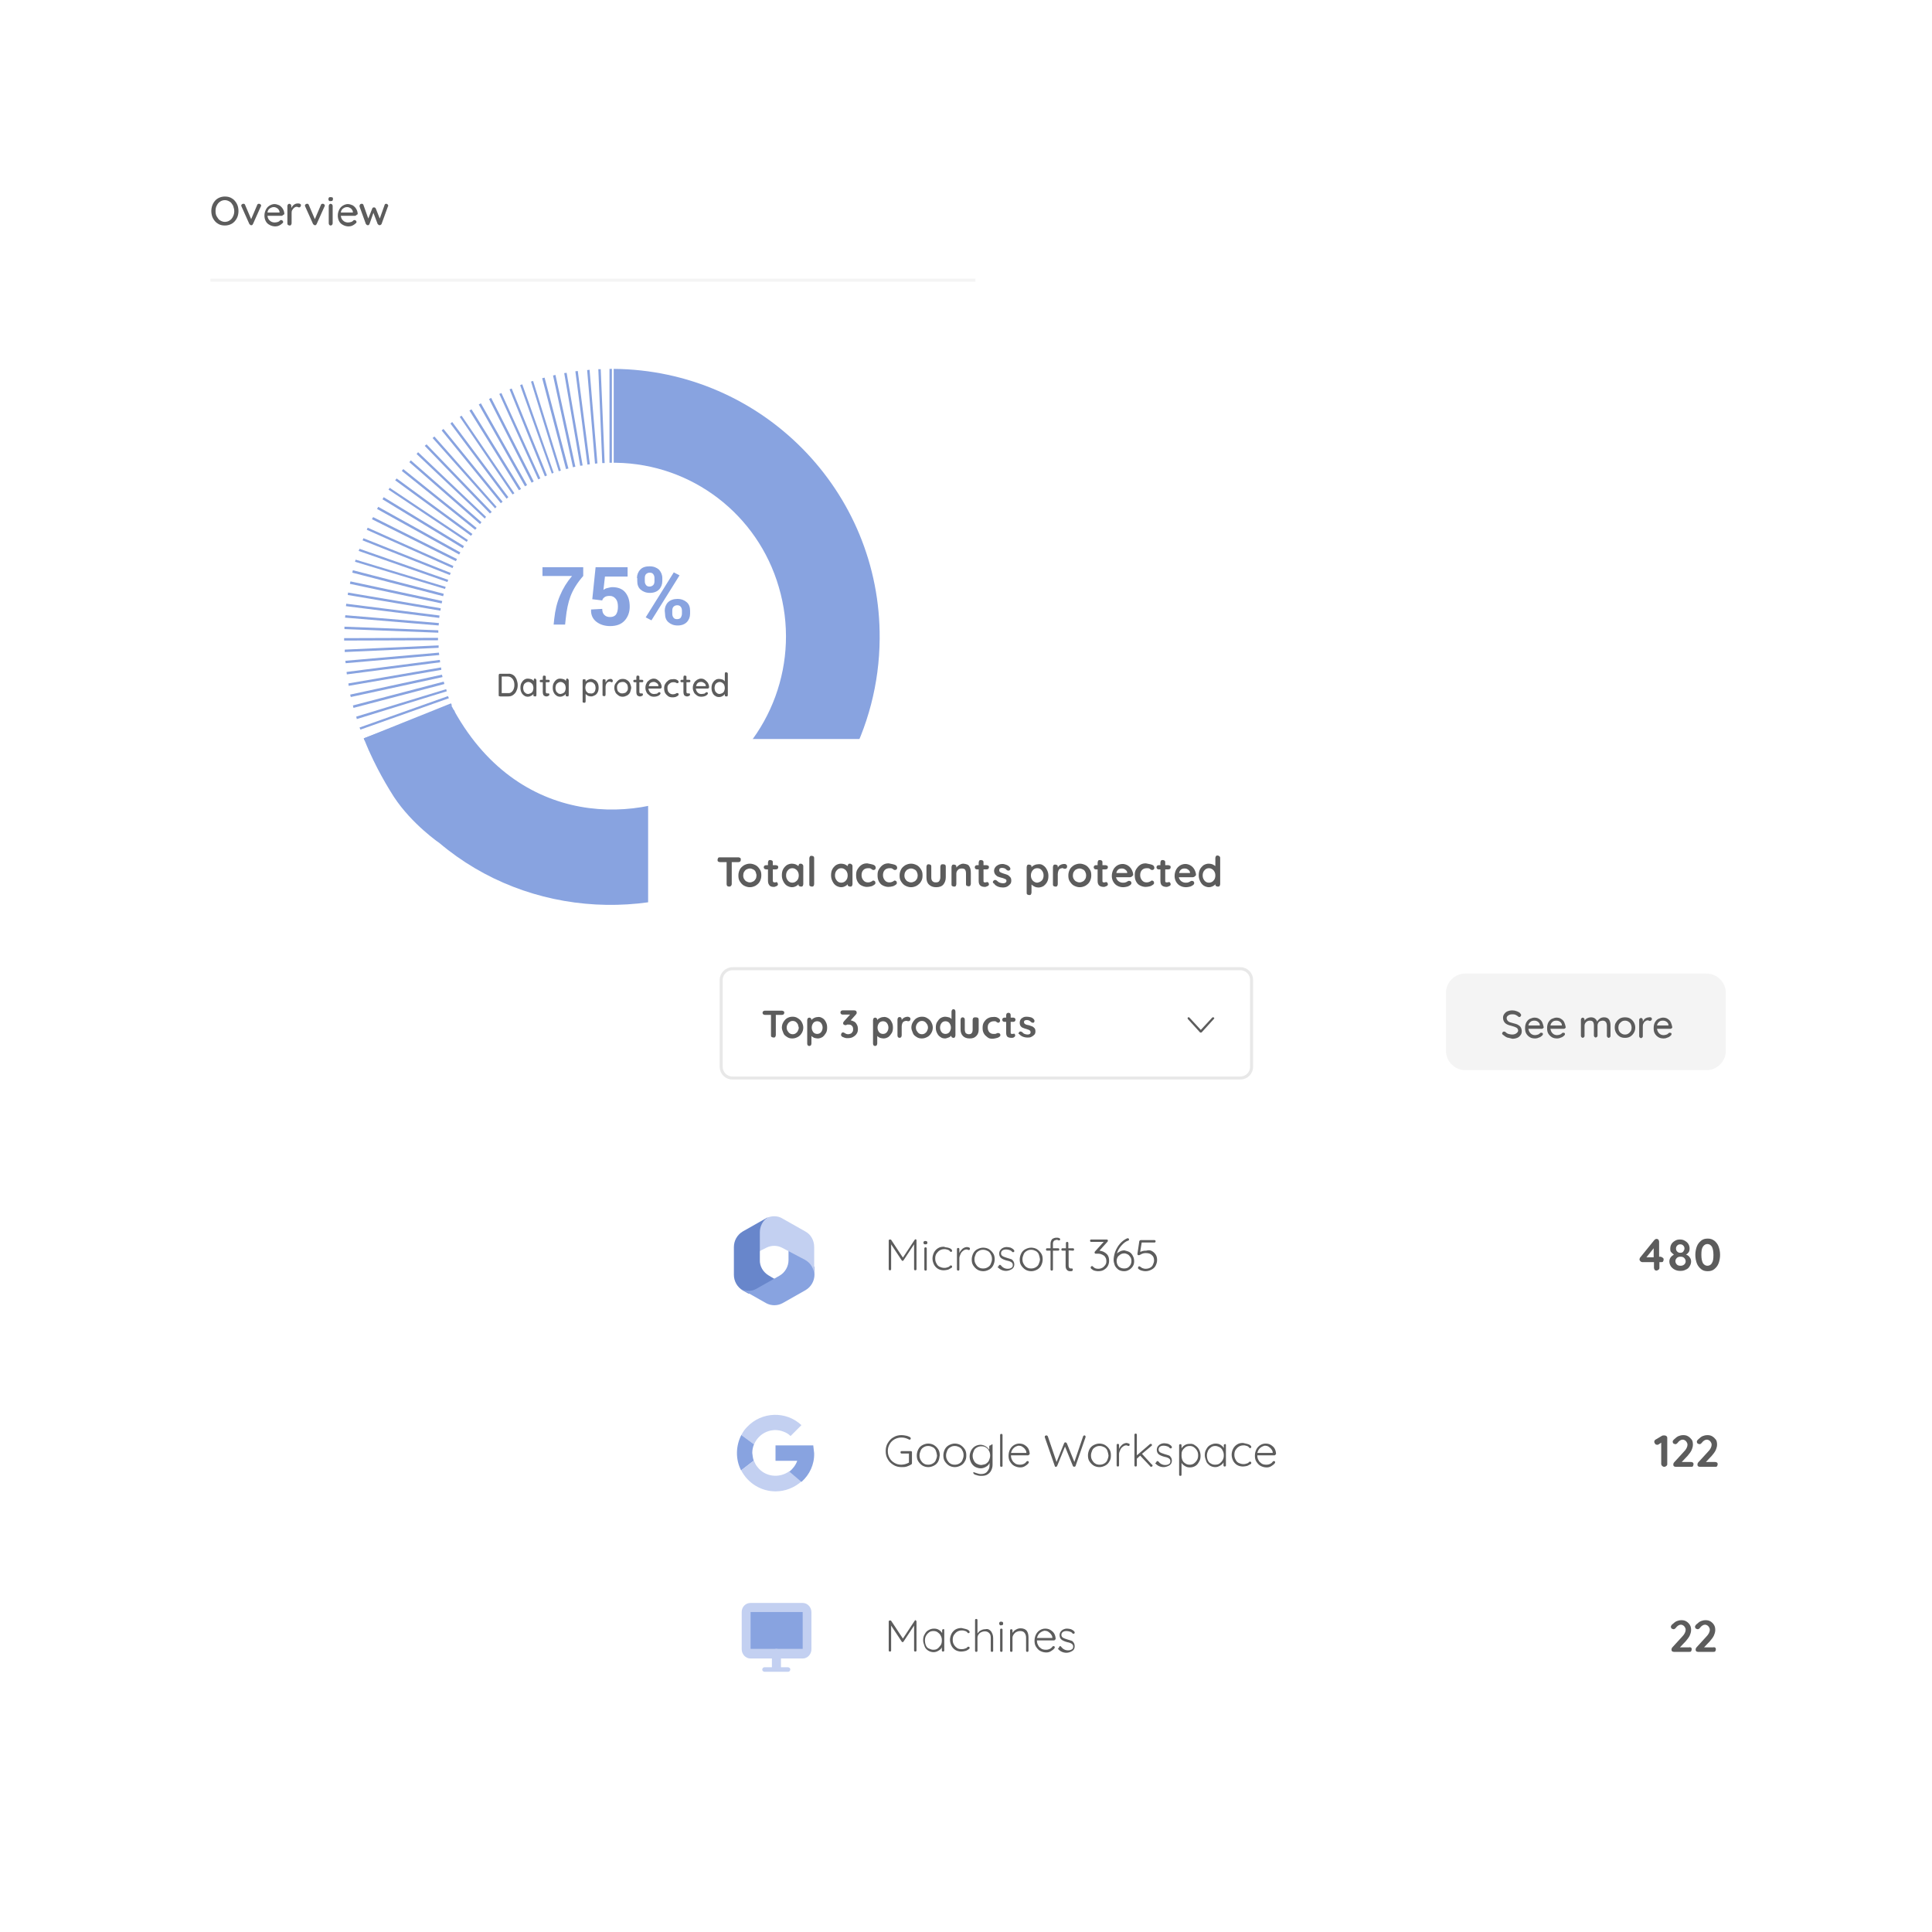 <?xml version="1.0" encoding="UTF-8"?> <svg xmlns="http://www.w3.org/2000/svg" xmlns:xlink="http://www.w3.org/1999/xlink" version="1.1" id="Layer_1" x="0px" y="0px" viewBox="0 0 640 640" style="enable-background:new 0 0 640 640;" xml:space="preserve"> <style type="text/css"> .st0{fill:#FFFFFF;} .st1{fill:none;stroke:#F4F4F4;} .st2{enable-background:new ;} .st3{fill:#5C5C5C;} .st4{fill:#88A3E0;} .st5{fill:#F4F4F4;} .st6{fill:none;stroke:#E8E8E8;} .st7{opacity:0.996;} .st8{clip-path:url(#SVGID_00000117667960358599979550000007824294487087220395_);} .st9{fill:#C3D0F1;} .st10{clip-path:url(#SVGID_00000089549742193782888780000006778772592631211136_);} .st11{fill-rule:evenodd;clip-rule:evenodd;fill:#C3D0F1;} .st12{fill:#6886CB;} </style> <g> <g> <image style="overflow:visible;opacity:0.11;enable-background:new ;" width="872" height="816" transform="matrix(0.481 0 0 0.481 -4.8 -2.865)"> </image> <g> <g> <path class="st0" d="M354.3,339.2H51.2c-5.4,0-9.9-4.4-9.9-9.9V53.2c0-5.4,4.4-9.8,9.8-9.8h303.2c5.4,0,9.9,4.4,9.9,9.8v276.2 C364.2,334.7,359.7,339.2,354.3,339.2z"></path> <line id="Line_199_00000023975401809680909650000010867879976771645341_" class="st1" x1="69.7" y1="92.8" x2="323.1" y2="92.8"></line> <g class="st2"> <path class="st3" d="M78.4,72.4c-0.4,0.7-0.9,1.3-1.6,1.7s-1.5,0.6-2.3,0.6c-0.9,0-1.7-0.2-2.3-0.6c-0.7-0.4-1.2-1-1.6-1.7 c-0.4-0.7-0.6-1.6-0.6-2.5c0-0.9,0.2-1.7,0.6-2.5c0.4-0.7,0.9-1.3,1.6-1.7s1.5-0.6,2.3-0.6c0.9,0,1.7,0.2,2.3,0.6 c0.7,0.4,1.2,1,1.6,1.7s0.6,1.6,0.6,2.5S78.8,71.7,78.4,72.4z M77.2,68.1c-0.3-0.5-0.6-1-1.1-1.3s-1-0.5-1.6-0.5 s-1.2,0.2-1.6,0.5c-0.5,0.3-0.8,0.7-1.1,1.3c-0.3,0.5-0.4,1.2-0.4,1.8c0,0.7,0.1,1.3,0.4,1.8c0.3,0.5,0.6,1,1.1,1.3 s1,0.5,1.6,0.5s1.2-0.2,1.6-0.5c0.5-0.3,0.8-0.7,1.1-1.3s0.4-1.2,0.4-1.8C77.6,69.3,77.4,68.7,77.2,68.1z"></path> <path class="st3" d="M86.3,67.7c0.1,0.1,0.2,0.2,0.2,0.4c0,0.1,0,0.2-0.1,0.3l-2.6,5.8c-0.1,0.1-0.1,0.2-0.2,0.3 c-0.1,0.1-0.2,0.1-0.3,0.1c-0.1,0-0.3,0-0.4-0.1s-0.2-0.2-0.3-0.3L80,68.4c0-0.1-0.1-0.2-0.1-0.3c0-0.1,0.1-0.3,0.2-0.4 c0.1-0.1,0.3-0.2,0.5-0.2c0.1,0,0.3,0,0.4,0.1s0.2,0.2,0.2,0.3l2,4.7l2-4.7c0.1-0.3,0.3-0.4,0.6-0.4 C86,67.5,86.2,67.6,86.3,67.7z"></path> <path class="st3" d="M93.7,71.3c-0.1,0.1-0.3,0.2-0.4,0.2h-4.7c0.1,0.7,0.3,1.2,0.8,1.6c0.4,0.4,1,0.6,1.6,0.6 c0.4,0,0.8-0.1,1.1-0.2c0.3-0.1,0.5-0.3,0.7-0.5c0.1-0.1,0.3-0.1,0.4-0.1c0.2,0,0.3,0.1,0.4,0.2s0.2,0.2,0.2,0.4 c0,0.2-0.1,0.4-0.3,0.5c-0.3,0.3-0.6,0.5-1,0.7s-0.9,0.3-1.3,0.3c-0.7,0-1.4-0.2-1.9-0.5c-0.6-0.3-1-0.7-1.3-1.3 c-0.3-0.6-0.4-1.2-0.4-1.8c0-0.8,0.2-1.4,0.5-2s0.7-1,1.2-1.3s1.1-0.5,1.6-0.5c0.6,0,1.1,0.2,1.6,0.4c0.5,0.3,0.9,0.7,1.2,1.2 c0.3,0.5,0.5,1.1,0.5,1.8C93.9,71,93.9,71.2,93.7,71.3z M89.3,69.1c-0.4,0.3-0.6,0.7-0.7,1.3h4v-0.1c0-0.5-0.3-0.9-0.6-1.2 c-0.4-0.3-0.8-0.5-1.3-0.5C90.2,68.6,89.7,68.8,89.3,69.1z"></path> <path class="st3" d="M99.5,67.6c0.2,0.1,0.2,0.3,0.2,0.4c0,0.2-0.1,0.4-0.2,0.5s-0.2,0.2-0.4,0.2c-0.1,0-0.2,0-0.4-0.1 c-0.2-0.1-0.3-0.1-0.4-0.1c-0.3,0-0.6,0.1-0.8,0.3c-0.3,0.2-0.5,0.5-0.7,0.8c-0.2,0.3-0.2,0.7-0.2,1.1V74 c0,0.2-0.1,0.3-0.2,0.5s-0.3,0.2-0.5,0.2c-0.2,0-0.3-0.1-0.5-0.2s-0.2-0.3-0.2-0.5v-5.8c0-0.2,0.1-0.3,0.2-0.5 c0.1-0.1,0.3-0.2,0.4-0.2c0.2,0,0.3,0.1,0.5,0.2c0.1,0.1,0.2,0.3,0.2,0.5v0.7c0.2-0.4,0.5-0.8,0.9-1.1c0.4-0.3,0.8-0.4,1.3-0.4 C99.2,67.4,99.4,67.5,99.5,67.6z"></path> <path class="st3" d="M107.4,67.7c0.1,0.1,0.2,0.2,0.2,0.4c0,0.1,0,0.2-0.1,0.3l-2.6,5.8c-0.1,0.1-0.1,0.2-0.2,0.3 c-0.1,0.1-0.2,0.1-0.3,0.1c-0.1,0-0.3,0-0.4-0.1s-0.2-0.2-0.3-0.3l-2.6-5.8c0-0.1-0.1-0.2-0.1-0.3c0-0.1,0.1-0.3,0.2-0.4 c0.1-0.1,0.3-0.2,0.5-0.2c0.1,0,0.3,0,0.4,0.1s0.2,0.2,0.2,0.3l2,4.7l2-4.7c0.1-0.3,0.3-0.4,0.6-0.4 C107.2,67.5,107.3,67.6,107.4,67.7z"></path> <path class="st3" d="M109,66.5c-0.1-0.1-0.2-0.2-0.2-0.4v-0.2c0-0.2,0.1-0.4,0.2-0.5s0.3-0.1,0.6-0.1s0.4,0.1,0.5,0.1 s0.2,0.2,0.2,0.4v0.2c0,0.2-0.1,0.4-0.2,0.5c-0.1,0.1-0.3,0.1-0.6,0.1C109.3,66.7,109.1,66.6,109,66.5z M110,74.5 c-0.1,0.1-0.3,0.2-0.5,0.2s-0.3-0.1-0.4-0.2c-0.1-0.1-0.2-0.3-0.2-0.5v-5.8c0-0.2,0.1-0.3,0.2-0.5c0.1-0.1,0.3-0.2,0.4-0.2 c0.2,0,0.3,0.1,0.5,0.2c0.1,0.1,0.2,0.3,0.2,0.5V74C110.2,74.2,110.1,74.3,110,74.5z"></path> <path class="st3" d="M118,71.3c-0.1,0.1-0.3,0.2-0.4,0.2h-4.7c0.1,0.7,0.3,1.2,0.8,1.6c0.4,0.4,1,0.6,1.6,0.6 c0.4,0,0.8-0.1,1.1-0.2c0.3-0.1,0.5-0.3,0.7-0.5c0.1-0.1,0.3-0.1,0.4-0.1c0.2,0,0.3,0.1,0.4,0.2s0.2,0.2,0.2,0.4 c0,0.2-0.1,0.4-0.3,0.5c-0.3,0.3-0.6,0.5-1,0.7s-0.9,0.3-1.3,0.3c-0.7,0-1.4-0.2-1.9-0.5c-0.6-0.3-1-0.7-1.3-1.3 c-0.3-0.6-0.4-1.2-0.4-1.8c0-0.8,0.2-1.4,0.5-2s0.7-1,1.2-1.3s1.1-0.5,1.6-0.5c0.6,0,1.1,0.2,1.6,0.4c0.5,0.3,0.9,0.7,1.2,1.2 c0.3,0.5,0.5,1.1,0.5,1.8C118.2,71,118.2,71.2,118,71.3z M113.6,69.1c-0.4,0.3-0.6,0.7-0.7,1.3h4v-0.1c0-0.5-0.3-0.9-0.6-1.2 c-0.4-0.3-0.8-0.5-1.3-0.5C114.4,68.6,114,68.8,113.6,69.1z"></path> <path class="st3" d="M128.4,67.7c0.1,0.1,0.2,0.3,0.2,0.5c0,0.1,0,0.2-0.1,0.2l-2.1,5.8c-0.1,0.1-0.1,0.2-0.3,0.3 s-0.3,0.1-0.4,0.1c-0.2,0-0.4-0.2-0.6-0.4l-1.4-3.7l-1.3,3.7c-0.1,0.1-0.1,0.2-0.2,0.3s-0.2,0.1-0.3,0.1c-0.1,0-0.3,0-0.4-0.1 s-0.2-0.2-0.3-0.3l-2.1-5.8c0-0.1,0-0.2,0-0.2c0-0.2,0.1-0.3,0.2-0.5c0.1-0.1,0.3-0.2,0.5-0.2c0.3,0,0.5,0.1,0.6,0.4l1.6,4.5 l1.3-3.3c0.1-0.3,0.3-0.4,0.6-0.4c0.3,0,0.4,0.1,0.6,0.4l1.3,3.3l1.6-4.5c0.1-0.3,0.3-0.4,0.6-0.4 C128.1,67.5,128.2,67.6,128.4,67.7z"></path> </g> <g class="st2"> <path class="st3" d="M170,223.6c0.5,0.3,0.8,0.8,1.1,1.4c0.2,0.6,0.4,1.2,0.4,1.9s-0.1,1.3-0.4,1.9c-0.2,0.6-0.6,1-1.1,1.4 s-1.1,0.5-1.7,0.5h-2.6c-0.1,0-0.3-0.1-0.4-0.1s-0.1-0.2-0.1-0.4v-6.5c0-0.1,0.1-0.3,0.1-0.4c0.1-0.1,0.2-0.1,0.4-0.1h2.6 C168.9,223.1,169.5,223.3,170,223.6z M169.8,228.9c0.4-0.5,0.6-1.2,0.6-2c0-0.8-0.2-1.5-0.6-2c-0.4-0.5-0.9-0.8-1.6-0.8h-2v5.5 h2C168.9,229.7,169.4,229.4,169.8,228.9z"></path> <path class="st3" d="M177.6,225.1c0.1,0.1,0.1,0.2,0.1,0.4v4.7c0,0.1-0.1,0.3-0.1,0.4s-0.2,0.1-0.4,0.1s-0.3-0.1-0.4-0.1 s-0.1-0.2-0.1-0.4v-0.3c-0.2,0.2-0.4,0.5-0.8,0.6c-0.3,0.2-0.7,0.3-1,0.3c-0.5,0-0.9-0.1-1.3-0.4s-0.7-0.6-0.9-1.1 c-0.2-0.4-0.3-0.9-0.3-1.5s0.1-1.1,0.3-1.5s0.5-0.8,0.9-1.1s0.8-0.4,1.3-0.4c0.4,0,0.7,0.1,1.1,0.2s0.6,0.4,0.8,0.6v-0.3 c0-0.1,0.1-0.3,0.1-0.4s0.2-0.1,0.4-0.1S177.5,225,177.6,225.1z M175.9,229.6c0.3-0.2,0.5-0.4,0.6-0.7c0.1-0.3,0.2-0.6,0.2-1 c0-0.4-0.1-0.7-0.2-1c-0.1-0.3-0.4-0.5-0.6-0.7c-0.3-0.2-0.6-0.3-0.9-0.3s-0.6,0.1-0.9,0.3s-0.5,0.4-0.6,0.7 c-0.1,0.3-0.2,0.6-0.2,1s0.1,0.7,0.2,1s0.4,0.5,0.6,0.7s0.6,0.3,0.9,0.3C175.4,229.8,175.7,229.7,175.9,229.6z"></path> <path class="st3" d="M180.8,226v3.2c0,0.4,0.2,0.5,0.5,0.5c0.1,0,0.1,0,0.2,0c0.1,0,0.1,0,0.2,0c0.1,0,0.2,0,0.2,0.1 s0.1,0.2,0.1,0.3c0,0.1-0.1,0.3-0.3,0.4s-0.4,0.2-0.6,0.2c-0.2,0-0.4,0-0.6-0.1s-0.4-0.2-0.5-0.4c-0.1-0.2-0.2-0.5-0.2-0.9V226 h-0.6c-0.1,0-0.2,0-0.3-0.1c-0.1-0.1-0.1-0.2-0.1-0.3s0-0.2,0.1-0.3c0.1-0.1,0.2-0.1,0.3-0.1h0.6v-0.9c0-0.1,0.1-0.3,0.1-0.4 c0.1-0.1,0.2-0.1,0.4-0.1c0.1,0,0.3,0.1,0.4,0.1c0.1,0.1,0.1,0.2,0.1,0.4v0.9h0.9c0.1,0,0.2,0,0.3,0.1c0.1,0.1,0.1,0.2,0.1,0.3 s0,0.2-0.1,0.3s-0.2,0.1-0.3,0.1L180.8,226L180.8,226z"></path> <path class="st3" d="M188.3,225.1c0.1,0.1,0.1,0.2,0.1,0.4v4.7c0,0.1-0.1,0.3-0.1,0.4s-0.2,0.1-0.4,0.1s-0.3-0.1-0.4-0.1 s-0.1-0.2-0.1-0.4v-0.3c-0.2,0.2-0.4,0.5-0.8,0.6c-0.3,0.2-0.7,0.3-1,0.3c-0.5,0-0.9-0.1-1.3-0.4s-0.7-0.6-0.9-1.1 c-0.2-0.4-0.3-0.9-0.3-1.5s0.1-1.1,0.3-1.5s0.5-0.8,0.9-1.1s0.8-0.4,1.3-0.4c0.4,0,0.7,0.1,1.1,0.2s0.6,0.4,0.8,0.6v-0.3 c0-0.1,0.1-0.3,0.1-0.4s0.2-0.1,0.4-0.1S188.2,225,188.3,225.1z M186.6,229.6c0.3-0.2,0.5-0.4,0.6-0.7c0.1-0.3,0.2-0.6,0.2-1 c0-0.4-0.1-0.7-0.2-1c-0.1-0.3-0.4-0.5-0.6-0.7c-0.3-0.2-0.6-0.3-0.9-0.3s-0.6,0.1-0.9,0.3s-0.5,0.4-0.6,0.7 c-0.1,0.3-0.2,0.6-0.2,1s0.1,0.7,0.2,1s0.4,0.5,0.6,0.7s0.6,0.3,0.9,0.3C186.1,229.8,186.4,229.7,186.6,229.6z"></path> <path class="st3" d="M197.1,225.3c0.4,0.2,0.7,0.6,0.9,1s0.3,0.9,0.3,1.5c0,0.6-0.1,1.1-0.3,1.5s-0.5,0.8-0.9,1 s-0.8,0.4-1.3,0.4c-0.4,0-0.7-0.1-1-0.2c-0.3-0.2-0.6-0.4-0.8-0.6v2.4c0,0.1-0.1,0.3-0.1,0.4c-0.1,0.1-0.2,0.1-0.4,0.1 c-0.1,0-0.3-0.1-0.4-0.1s-0.1-0.2-0.1-0.4v-6.8c0-0.1,0.1-0.3,0.1-0.4s0.2-0.1,0.4-0.1s0.3,0.1,0.4,0.1s0.1,0.2,0.1,0.4v0.3 c0.2-0.2,0.4-0.5,0.8-0.6c0.3-0.2,0.7-0.3,1.1-0.3C196.2,224.9,196.7,225.1,197.1,225.3z M196.5,229.6c0.3-0.2,0.5-0.4,0.6-0.7 c0.1-0.3,0.2-0.6,0.2-1s-0.1-0.7-0.2-1c-0.1-0.3-0.4-0.5-0.6-0.7s-0.6-0.3-0.9-0.3c-0.3,0-0.6,0.1-0.9,0.2 c-0.3,0.2-0.5,0.4-0.6,0.7s-0.2,0.6-0.2,1s0.1,0.7,0.2,1s0.4,0.5,0.6,0.7c0.3,0.2,0.6,0.2,0.9,0.2 C195.9,229.8,196.2,229.7,196.5,229.6z"></path> <path class="st3" d="M202.8,225.1c0.1,0.1,0.2,0.2,0.2,0.4c0,0.2,0,0.3-0.1,0.4c-0.1,0.1-0.2,0.1-0.3,0.1c-0.1,0-0.2,0-0.3-0.1 c-0.1-0.1-0.3-0.1-0.4-0.1c-0.2,0-0.4,0.1-0.6,0.2c-0.2,0.1-0.4,0.4-0.5,0.6s-0.2,0.6-0.2,0.9v2.6c0,0.1-0.1,0.3-0.1,0.4 s-0.2,0.1-0.4,0.1s-0.3-0.1-0.4-0.1s-0.1-0.2-0.1-0.4v-4.6c0-0.1,0.1-0.3,0.1-0.4s0.2-0.1,0.4-0.1c0.1,0,0.3,0.1,0.4,0.1 s0.1,0.2,0.1,0.4v0.6c0.2-0.4,0.4-0.6,0.7-0.9c0.3-0.2,0.7-0.3,1.1-0.3C202.5,224.9,202.7,225,202.8,225.1z"></path> <path class="st3" d="M208.7,229.4c-0.2,0.4-0.6,0.8-1,1c-0.4,0.2-0.9,0.4-1.4,0.4c-0.5,0-1-0.1-1.4-0.4s-0.8-0.6-1-1 s-0.4-0.9-0.4-1.5c0-0.6,0.1-1.1,0.4-1.5s0.6-0.8,1-1.1s0.9-0.4,1.4-0.4c0.5,0,1,0.1,1.4,0.4c0.4,0.2,0.8,0.6,1,1.1 s0.4,1,0.4,1.5C209,228.4,208.9,228.9,208.7,229.4z M207.8,226.8c-0.2-0.3-0.4-0.5-0.7-0.7c-0.3-0.2-0.6-0.2-0.9-0.2 s-0.6,0.1-0.9,0.2s-0.5,0.4-0.7,0.7s-0.2,0.6-0.2,1c0,0.4,0.1,0.7,0.2,1s0.4,0.5,0.7,0.7c0.3,0.2,0.6,0.2,0.9,0.2 s0.6-0.1,0.9-0.2s0.5-0.4,0.7-0.7s0.2-0.6,0.2-1C208,227.5,207.9,227.1,207.8,226.8z"></path> <path class="st3" d="M211.8,226v3.2c0,0.4,0.2,0.5,0.5,0.5c0.1,0,0.1,0,0.2,0c0.1,0,0.1,0,0.2,0c0.1,0,0.2,0,0.2,0.1 s0.1,0.2,0.1,0.3c0,0.1-0.1,0.3-0.3,0.4s-0.4,0.2-0.6,0.2c-0.2,0-0.4,0-0.6-0.1s-0.4-0.2-0.5-0.4c-0.1-0.2-0.2-0.5-0.2-0.9V226 h-0.6c-0.1,0-0.2,0-0.3-0.1c-0.1-0.1-0.1-0.2-0.1-0.3s0-0.2,0.1-0.3c0.1-0.1,0.2-0.1,0.3-0.1h0.6v-0.9c0-0.1,0.1-0.3,0.1-0.4 c0.1-0.1,0.2-0.1,0.4-0.1c0.1,0,0.3,0.1,0.4,0.1c0.1,0.1,0.1,0.2,0.1,0.4v0.9h0.9c0.1,0,0.2,0,0.3,0.1c0.1,0.1,0.1,0.2,0.1,0.3 s0,0.2-0.1,0.3s-0.2,0.1-0.3,0.1L211.8,226L211.8,226z"></path> <path class="st3" d="M219,228c-0.1,0.1-0.2,0.1-0.4,0.1h-3.8c0.1,0.5,0.2,0.9,0.6,1.3s0.8,0.5,1.3,0.5c0.3,0,0.6-0.1,0.8-0.1 s0.4-0.2,0.6-0.4c0.1-0.1,0.2-0.1,0.3-0.1c0.1,0,0.2,0,0.3,0.1c0.1,0.1,0.1,0.2,0.1,0.3c0,0.1-0.1,0.3-0.2,0.4 c-0.2,0.2-0.5,0.4-0.8,0.5s-0.7,0.2-1.1,0.2c-0.6,0-1.1-0.1-1.5-0.4s-0.8-0.6-1-1s-0.4-0.9-0.4-1.5c0-0.6,0.1-1.1,0.4-1.6 c0.2-0.5,0.6-0.8,1-1.1c0.4-0.2,0.8-0.4,1.3-0.4c0.5,0,0.9,0.1,1.3,0.4s0.7,0.6,1,1c0.2,0.4,0.4,0.9,0.4,1.4 C219.2,227.8,219.1,227.9,219,228z M215.5,226.2c-0.3,0.2-0.5,0.6-0.6,1.1h3.2v-0.1c0-0.4-0.2-0.7-0.5-0.9 c-0.3-0.2-0.6-0.4-1-0.4C216.2,225.9,215.8,226,215.5,226.2z"></path> <path class="st3" d="M224.2,225.2c0.4,0.2,0.6,0.4,0.6,0.7c0,0.1,0,0.2-0.1,0.3s-0.2,0.1-0.3,0.1c-0.1,0-0.2,0-0.2,0 s-0.1-0.1-0.2-0.1c0,0-0.1-0.1-0.2-0.1c-0.1,0-0.2-0.1-0.4-0.1c-0.2,0-0.3,0-0.4,0c-0.4,0-0.7,0.1-1,0.3 c-0.3,0.2-0.5,0.4-0.7,0.7s-0.2,0.6-0.2,1c0,0.4,0.1,0.7,0.2,1s0.4,0.5,0.6,0.7c0.3,0.2,0.6,0.3,1,0.3c0.4,0,0.7-0.1,0.9-0.2 c0.1,0,0.1-0.1,0.2-0.1c0.1-0.1,0.1-0.1,0.2-0.1c0.1,0,0.1,0,0.2,0c0.1,0,0.3,0,0.3,0.1c0.1,0.1,0.1,0.2,0.1,0.4 c0,0.1-0.1,0.3-0.3,0.4s-0.4,0.3-0.8,0.4c-0.3,0.1-0.7,0.1-1,0.1c-0.5,0-1-0.1-1.4-0.4s-0.7-0.6-1-1.1 c-0.2-0.4-0.3-0.9-0.3-1.5s0.1-1.1,0.4-1.5c0.2-0.4,0.6-0.8,1-1.1s0.9-0.4,1.4-0.4C223.4,224.9,223.9,225,224.2,225.2z"></path> <path class="st3" d="M227.4,226v3.2c0,0.4,0.2,0.5,0.5,0.5c0.1,0,0.1,0,0.2,0c0.1,0,0.1,0,0.2,0c0.1,0,0.2,0,0.2,0.1 s0.1,0.2,0.1,0.3c0,0.1-0.1,0.3-0.3,0.4s-0.4,0.2-0.6,0.2c-0.2,0-0.4,0-0.6-0.1s-0.4-0.2-0.5-0.4c-0.1-0.2-0.2-0.5-0.2-0.9V226 h-0.6c-0.1,0-0.2,0-0.3-0.1c-0.1-0.1-0.1-0.2-0.1-0.3s0-0.2,0.1-0.3c0.1-0.1,0.2-0.1,0.3-0.1h0.6v-0.9c0-0.1,0.1-0.3,0.1-0.4 c0.1-0.1,0.2-0.1,0.4-0.1c0.1,0,0.3,0.1,0.4,0.1c0.1,0.1,0.1,0.2,0.1,0.4v0.9h0.9c0.1,0,0.2,0,0.3,0.1c0.1,0.1,0.1,0.2,0.1,0.3 s0,0.2-0.1,0.3s-0.2,0.1-0.3,0.1L227.4,226L227.4,226z"></path> <path class="st3" d="M234.7,228c-0.1,0.1-0.2,0.1-0.4,0.1h-3.8c0.1,0.5,0.2,0.9,0.6,1.3s0.8,0.5,1.3,0.5c0.3,0,0.6-0.1,0.8-0.1 s0.4-0.2,0.6-0.4c0.1-0.1,0.2-0.1,0.3-0.1c0.1,0,0.2,0,0.3,0.1c0.1,0.1,0.1,0.2,0.1,0.3c0,0.1-0.1,0.3-0.2,0.4 c-0.2,0.2-0.5,0.4-0.8,0.5s-0.7,0.2-1.1,0.2c-0.6,0-1.1-0.1-1.5-0.4s-0.8-0.6-1-1s-0.4-0.9-0.4-1.5c0-0.6,0.1-1.1,0.4-1.6 c0.2-0.5,0.6-0.8,1-1.1c0.4-0.2,0.8-0.4,1.3-0.4c0.5,0,0.9,0.1,1.3,0.4s0.7,0.6,1,1c0.2,0.4,0.4,0.9,0.4,1.4 C234.9,227.8,234.8,227.9,234.7,228z M231.2,226.2c-0.3,0.2-0.5,0.6-0.6,1.1h3.2v-0.1c0-0.4-0.2-0.7-0.5-0.9 c-0.3-0.2-0.6-0.4-1-0.4C231.8,225.9,231.5,226,231.2,226.2z"></path> <path class="st3" d="M241,222.9c0.1,0.1,0.1,0.2,0.1,0.4v6.9c0,0.1-0.1,0.3-0.1,0.4s-0.2,0.1-0.4,0.1s-0.3-0.1-0.4-0.1 s-0.1-0.2-0.1-0.4v-0.3c-0.2,0.3-0.4,0.5-0.8,0.7c-0.3,0.2-0.7,0.3-1.1,0.3c-0.5,0-0.9-0.1-1.3-0.4c-0.4-0.2-0.7-0.6-0.9-1.1 c-0.2-0.4-0.3-0.9-0.3-1.5s0.1-1.1,0.3-1.5s0.5-0.8,0.9-1.1s0.8-0.4,1.3-0.4c0.4,0,0.7,0.1,1.1,0.2s0.6,0.4,0.8,0.6v-2.5 c0-0.1,0.1-0.3,0.1-0.4s0.2-0.1,0.4-0.1S240.9,222.8,241,222.9z M239.3,229.6c0.3-0.2,0.5-0.4,0.6-0.7c0.1-0.3,0.2-0.6,0.2-1 c0-0.4-0.1-0.7-0.2-1c-0.1-0.3-0.4-0.5-0.6-0.7c-0.3-0.2-0.6-0.3-0.9-0.3s-0.6,0.1-0.9,0.3s-0.5,0.4-0.6,0.7 c-0.1,0.3-0.2,0.6-0.2,1c0,0.4,0.1,0.7,0.2,1s0.4,0.5,0.6,0.7s0.6,0.3,0.9,0.3C238.8,229.8,239.1,229.7,239.3,229.6z"></path> </g> <g class="st2"> <path class="st4" d="M193.2,190.8c-2.1,2.4-3.4,4.6-4.2,6.7c-0.8,2.1-1.3,4.6-1.6,7.5l-0.2,1.9h-3.8l0.2-1.9 c0.3-2.8,0.9-5.4,1.9-7.7c1-2.4,2.3-4.5,4-6.5h-9.8v-2.9h13.5L193.2,190.8L193.2,190.8z"></path> <path class="st4" d="M196.2,198.5l1.1-10.6h10.6v3.1h-7.5l-0.5,4.4c0.4-0.3,0.8-0.5,1.3-0.6s1.1-0.3,1.6-0.3 c1.8,0,3.3,0.5,4.3,1.7s1.5,2.7,1.5,4.8c0,1.8-0.6,3.4-1.7,4.6s-2.7,1.8-4.8,1.8c-1.8,0-3.3-0.5-4.5-1.4s-1.9-2.3-1.8-4l0-0.1 l3.7-0.2c0,0.9,0.2,1.5,0.7,2c0.5,0.5,1.1,0.7,1.9,0.7c0.9,0,1.6-0.3,2-0.9s0.6-1.5,0.6-2.5c0-1.1-0.2-2-0.7-2.6s-1.1-1-2-1 c-0.7,0-1.3,0.1-1.7,0.4s-0.7,0.6-0.8,1.1L196.2,198.5z"></path> <path class="st4" d="M211,191.5c0-1.1,0.4-2.1,1.1-2.8c0.7-0.8,1.8-1.1,3.1-1.1c1.3,0,2.3,0.4,3.1,1.1c0.7,0.8,1.1,1.7,1.1,2.8 v1c0,1.1-0.4,2.1-1.1,2.8c-0.7,0.7-1.7,1.1-3,1.1c-1.3,0-2.3-0.4-3.1-1.1s-1.1-1.7-1.1-2.8V191.5z M213.6,192.5 c0,0.5,0.1,0.9,0.4,1.3s0.7,0.5,1.2,0.5c0.5,0,0.9-0.2,1.2-0.5c0.3-0.3,0.4-0.8,0.4-1.3v-1c0-0.5-0.1-0.9-0.4-1.3 c-0.3-0.4-0.7-0.5-1.2-0.5s-0.9,0.2-1.2,0.5s-0.4,0.8-0.4,1.3V192.5z M215.8,205.5l-1.9-1l9.3-14.9l1.9,1L215.8,205.5z M220.2,202.3c0-1.1,0.4-2.1,1.1-2.8s1.8-1.1,3.1-1.1s2.3,0.4,3.1,1.1s1.1,1.7,1.1,2.8v1c0,1.1-0.4,2.1-1.1,2.8s-1.7,1.1-3,1.1 c-1.3,0-2.3-0.4-3.1-1.1s-1.1-1.7-1.1-2.8L220.2,202.3L220.2,202.3z M222.7,203.3c0,0.5,0.1,0.9,0.4,1.3 c0.3,0.4,0.7,0.5,1.2,0.5c0.6,0,1-0.2,1.2-0.5s0.4-0.8,0.4-1.3v-1c0-0.5-0.1-0.9-0.4-1.3c-0.3-0.4-0.7-0.5-1.2-0.5 c-0.5,0-0.9,0.2-1.2,0.5s-0.4,0.8-0.4,1.3L222.7,203.3L222.7,203.3z"></path> </g> <g id="Component_302_2_00000124144070661100340800000012544456808739707056_" transform="translate(447 297.395)"> <g id="UI_elements_Donut_Single_Size-04_00000169528723099048895510000006840988080809455524_" transform="translate(379 -135)"> <g id="Donut_size_05-color-01_00000066484500449617140450000000120763926780259753_" transform="translate(-379 135)"> <g id="Donut_chart_00000152257671749025541060000002148806710384793491_"> <path id="Donut_1_00000021801239769867749060000015275027734012778682_" class="st4" d="M-302.2-18.8L-302.2-18.8l-0.6-0.5 l20.6-23.4l0.6,0.5L-302.2-18.8L-302.2-18.8z M-305-21.3L-305-21.3l-0.6-0.5l21.5-22.5l0.6,0.5L-305-21.3L-305-21.3z M-307.7-24L-307.7-24l-0.5-0.6l22.5-21.5l0.5,0.6L-307.7-24z M-310.2-26.7L-310.2-26.7l-0.5-0.6l23.4-20.6l0.5,0.6 L-310.2-26.7L-310.2-26.7z M-312.7-29.6L-312.7-29.6l-0.5-0.6l24.2-19.5l0.5,0.6L-312.7-29.6L-312.7-29.6z M-315-32.6 L-315-32.6l-0.5-0.6l25-18.5l0.5,0.6L-315-32.6z M-317.3-35.6L-317.3-35.6l-0.4-0.6l25.8-17.4l0.4,0.6L-317.3-35.6 L-317.3-35.6z M-319.3-38.8L-319.3-38.8l-0.4-0.7l26.5-16.3l0.4,0.7L-319.3-38.8z M-321.3-42L-321.3-42l-0.4-0.7l27.2-15.2 l0.4,0.7L-321.3-42L-321.3-42z M-323-45.3L-323-45.3l-0.4-0.7l27.8-14l0.4,0.7L-323-45.3L-323-45.3z M-324.7-48.7 L-324.7-48.7l-0.3-0.7l28.4-12.8l0.3,0.7L-324.7-48.7L-324.7-48.7z M-326.2-52.1L-326.2-52.1L-326.2-52.1l-0.3-0.7 l28.9-11.6l0.3,0.7L-326.2-52.1z M-327.6-55.7L-327.6-55.7l-0.3-0.7l29.3-10.4l0.3,0.7L-327.6-55.7L-327.6-55.7z M-328.8-59.2L-328.8-59.2L-328.8-59.2L-329-60l29.8-9.1l0.2,0.7L-328.8-59.2z M-329.9-62.9L-329.9-62.9l-0.2-0.8l30.1-7.9 l0.2,0.8L-329.9-62.9L-329.9-62.9z M-330.8-66.5L-330.8-66.5l-0.2-0.8l30.4-6.6l0.2,0.8L-330.8-66.5L-330.8-66.5z M-331.5-70.2L-331.5-70.2L-331.5-70.2l-0.1-0.8l30.7-5.3l0.1,0.8L-331.5-70.2z M-332.1-74L-332.1-74l-0.1-0.8l30.9-4 l0.1,0.8L-332.1-74L-332.1-74z M-332.5-77.7L-332.5-77.7l-0.1-0.8l31-2.7l0.1,0.8L-332.5-77.7L-332.5-77.7z M-332.8-81.4 L-332.8-81.4L-332.8-81.4l0-0.8l31.1-1.4l0,0.8L-332.8-81.4z M-333-85.2L-333-85.2V-86l31.1-0.1v0.8L-333-85.2z M-301.8-87.8L-301.8-87.8l-31.1-1.2l0-0.8l31.1,1.2L-301.8-87.8L-301.8-87.8z M-301.7-90.2l-31-2.6l0.1-0.8l31,2.6 L-301.7-90.2L-301.7-90.2z M-301.5-92.7l-30.9-3.9l0.1-0.8l30.9,3.9L-301.5-92.7z M-301.1-95.1l-30.7-5.2l0.1-0.8l30.7,5.2 L-301.1-95.1L-301.1-95.1z M-300.7-97.5l-30.4-6.5l0.2-0.8l30.4,6.5L-300.7-97.5z M-300.2-99.9l-30.1-7.8l0.2-0.8l30.1,7.8 L-300.2-99.9L-300.2-99.9z M-299.6-102.3l-29.8-9l0.2-0.7l29.8,9C-299.3-103-299.6-102.3-299.6-102.3z M-298.8-104.6 l-29.4-10.3l0.3-0.7l29.4,10.3L-298.8-104.6L-298.8-104.6z M-298-106.9l-28.9-11.5l0.3-0.7l28.9,11.5L-298-106.9L-298-106.9 z M-297.1-109.2l-28.4-12.7l0.3-0.7l28.4,12.7L-297.1-109.2L-297.1-109.2z M-296-111.5l-27.8-13.9l0.4-0.7l27.8,13.9 L-296-111.5L-296-111.5z M-294.9-113.7l-27.2-15.1l0.4-0.7l27.2,15.1L-294.9-113.7L-294.9-113.7z M-293.7-115.8l-26.6-16.2 l0.4-0.7l26.6,16.2L-293.7-115.8L-293.7-115.8z M-292.4-117.9l-25.9-17.3l0.4-0.6l25.9,17.3L-292.4-117.9L-292.4-117.9z M-291-119.9l-25.1-18.4l0.5-0.6l25.1,18.4L-291-119.9L-291-119.9z M-289.6-121.9l-24.3-19.5l0.5-0.6l24.3,19.5 L-289.6-121.9L-289.6-121.9z M-288-123.8l-23.4-20.5l0.5-0.6l23.4,20.5L-288-123.8L-288-123.8z M-286.4-125.6L-309-147 l0.5-0.6l22.5,21.4L-286.4-125.6L-286.4-125.6z M-284.7-127.3l-21.6-22.4l0.6-0.5l21.6,22.4L-284.7-127.3L-284.7-127.3z M-283-129l-20.7-23.3l0.6-0.5l20.6,23.3L-283-129L-283-129L-283-129z M-281.1-130.7l-19.6-24.1l0.6-0.5l19.6,24.1 L-281.1-130.7L-281.1-130.7z M-279.2-132.2l-18.6-24.9l0.6-0.5l18.6,24.9L-279.2-132.2L-279.2-132.2z M-277.2-133.6 L-277.2-133.6l-17.5-25.7l0.6-0.4l17.5,25.7L-277.2-133.6L-277.2-133.6z M-275.1-135l-16.4-26.4l0.7-0.4l16.4,26.4 L-275.1-135L-275.1-135z M-273.1-136.3l-15.3-27.1l0.7-0.4l15.3,27.1L-273.1-136.3L-273.1-136.3z M-270.9-137.5l-14.1-27.7 l0.7-0.4l14.1,27.7L-270.9-137.5L-270.9-137.5z M-268.7-138.6L-268.7-138.6l-12.9-28.3l0.7-0.3l12.9,28.3L-268.7-138.6 L-268.7-138.6z M-266.5-139.6l-11.7-28.8l0.7-0.3l11.7,28.8L-266.5-139.6L-266.5-139.6z M-264.2-140.5l-10.5-29.3l0.7-0.3 l10.4,29.3L-264.2-140.5L-264.2-140.5z M-261.9-141.3L-261.9-141.3l-9.2-29.7l0.7-0.2l9.2,29.7L-261.9-141.3L-261.9-141.3z M-259.5-142l-7.9-30.1l0.8-0.2l7.9,30.1L-259.5-142L-259.5-142z M-257.2-142.6l-6.6-30.4l0.8-0.2l6.6,30.4L-257.2-142.6 L-257.2-142.6z M-254.8-143.1L-254.8-143.1l-5.3-30.7l0.8-0.1l5.3,30.7L-254.8-143.1L-254.8-143.1z M-252.4-143.5l-4-30.9 l0.8-0.1l4,30.9L-252.4-143.5L-252.4-143.5z M-249.9-143.8l-2.6-31l0.8-0.1l2.6,31L-249.9-143.8L-249.9-143.8z M-247.5-144 L-247.5-144l-1.3-31.1l0.8,0l1.3,31.1L-247.5-144L-247.5-144z M-244.3-144.1h-0.8v-31.1h0.8V-144.1z"></path> <path id="Donut_0_00000081616611752637160370000004294094428249673902_" class="st4" d="M-243.7-175.2 c49,0.4,88.5,40.4,88.1,89.4c-0.2,29.8-15.3,57.4-40.2,73.7c-32.5,21.2-76,19-105.6-6c0,0-9.1-6.2-15.1-15.3 c-3.9-6.1-7.3-12.6-10-19.4l29-10.9c21.9,41.6,63.6,39.3,84.8,25.5c21.3-14,30.9-40.3,23.7-64.7 c-7-24.1-28.8-40.8-53.9-41.2l-0.8,0V-175.2z"></path> </g> </g> </g> </g> </g> </g> </g> <g> <image style="overflow:visible;opacity:0.11;enable-background:new ;" width="1000" height="934" transform="matrix(0.48 0 0 0.48 168.72 198.72)"> </image> <g> <g> <path class="st0" d="M587,596.7H226.4c-6.4,0-11.7-5.3-11.7-11.7V256.5c0-6.4,5.3-11.7,11.7-11.7H587c6.4,0,11.7,5.3,11.7,11.7 V585C598.7,591.4,593.4,596.7,587,596.7z"></path> <g id="Component_234_2_00000143596479847012110500000007653761719860232348_" transform="translate(248 547.5)"> <path id="Rectangle_400_00000124842063023339756650000009107810565093623216_" class="st5" d="M237.4-225h79.9 c3.5,0,6.4,2.9,6.4,6.4v19.2c0,3.5-2.9,6.4-6.4,6.4h-79.9c-3.5,0-6.4-2.9-6.4-6.4v-19.2C231-222.1,233.9-225,237.4-225z"></path> <g class="st2"> <path class="st3" d="M251.3-203.8c-0.5-0.2-0.9-0.5-1.4-0.9c-0.2-0.1-0.3-0.3-0.3-0.5c0-0.1,0.1-0.3,0.2-0.4 c0.1-0.1,0.3-0.2,0.4-0.2c0.1,0,0.3,0.1,0.4,0.1c0.3,0.3,0.7,0.6,1.1,0.7s0.8,0.2,1.2,0.2c0.5,0,1-0.1,1.4-0.4 s0.6-0.6,0.6-0.9c0-0.4-0.2-0.8-0.6-1c-0.4-0.2-0.9-0.4-1.7-0.6c-0.9-0.2-1.6-0.5-2-0.9s-0.7-1-0.7-1.7c0-0.5,0.1-0.9,0.4-1.3 c0.3-0.4,0.6-0.7,1.1-0.9c0.5-0.2,1-0.3,1.6-0.3c0.5,0,1,0.1,1.5,0.3s0.9,0.4,1.1,0.7c0.2,0.2,0.3,0.4,0.3,0.6 c0,0.1-0.1,0.3-0.2,0.4s-0.2,0.2-0.4,0.2c-0.1,0-0.2,0-0.3-0.1c-0.2-0.2-0.5-0.4-0.9-0.6s-0.8-0.2-1.1-0.2 c-0.6,0-1,0.1-1.4,0.4s-0.5,0.5-0.5,0.9c0,0.4,0.2,0.7,0.5,1s0.8,0.4,1.5,0.6s1.2,0.3,1.6,0.5s0.8,0.5,1,0.8s0.4,0.8,0.4,1.4 c0,0.5-0.1,0.9-0.4,1.3c-0.3,0.4-0.6,0.7-1.1,0.9c-0.5,0.2-1,0.3-1.6,0.3C252.3-203.6,251.7-203.7,251.3-203.8z"></path> <path class="st3" d="M263.2-206.9c-0.1,0.1-0.3,0.2-0.4,0.2h-4.5c0.1,0.6,0.3,1.1,0.7,1.5s0.9,0.6,1.5,0.6 c0.4,0,0.7-0.1,1-0.2s0.5-0.3,0.7-0.5c0.1-0.1,0.2-0.1,0.4-0.1c0.1,0,0.3,0.1,0.4,0.1c0.1,0.1,0.1,0.2,0.1,0.4 c0,0.2-0.1,0.3-0.3,0.5c-0.2,0.2-0.6,0.5-1,0.6c-0.4,0.2-0.8,0.3-1.2,0.3c-0.7,0-1.3-0.1-1.8-0.4s-0.9-0.7-1.2-1.2 c-0.3-0.5-0.4-1.1-0.4-1.8c0-0.7,0.1-1.3,0.4-1.9c0.3-0.5,0.7-1,1.2-1.2s1-0.4,1.5-0.4c0.5,0,1.1,0.1,1.5,0.4 c0.5,0.3,0.9,0.7,1.1,1.2s0.4,1.1,0.5,1.7C263.4-207.2,263.3-207,263.2-206.9z M259-209c-0.4,0.3-0.6,0.7-0.7,1.2h3.8v-0.1 c0-0.4-0.2-0.8-0.6-1.1s-0.8-0.4-1.2-0.4C259.8-209.4,259.3-209.3,259-209z"></path> <path class="st3" d="M270.5-206.9c-0.1,0.1-0.3,0.2-0.4,0.2h-4.5c0.1,0.6,0.3,1.1,0.7,1.5s0.9,0.6,1.5,0.6 c0.4,0,0.7-0.1,1-0.2s0.5-0.3,0.7-0.5c0.1-0.1,0.2-0.1,0.4-0.1c0.1,0,0.3,0.1,0.4,0.1c0.1,0.1,0.1,0.2,0.1,0.4 c0,0.2-0.1,0.3-0.3,0.5c-0.2,0.2-0.6,0.5-1,0.6c-0.4,0.2-0.8,0.3-1.2,0.3c-0.7,0-1.3-0.1-1.8-0.4s-0.9-0.7-1.2-1.2 c-0.3-0.5-0.4-1.1-0.4-1.8c0-0.7,0.1-1.3,0.4-1.9c0.3-0.5,0.7-1,1.2-1.2s1-0.4,1.5-0.4c0.5,0,1.1,0.1,1.5,0.4 c0.5,0.3,0.9,0.7,1.1,1.2s0.4,1.1,0.5,1.7C270.6-207.2,270.6-207,270.5-206.9z M266.3-209c-0.4,0.3-0.6,0.7-0.7,1.2h3.8v-0.1 c0-0.4-0.2-0.8-0.6-1.1s-0.8-0.4-1.2-0.4C267-209.4,266.6-209.3,266.3-209z"></path> <path class="st3" d="M285.5-207.7v3.4c0,0.2-0.1,0.3-0.2,0.4c-0.1,0.1-0.2,0.2-0.4,0.2s-0.3-0.1-0.4-0.2s-0.2-0.3-0.2-0.4 v-3.4c0-1.1-0.5-1.7-1.4-1.7c-0.3,0-0.6,0.1-0.9,0.2c-0.3,0.1-0.5,0.4-0.6,0.6s-0.2,0.5-0.2,0.8v3.4c0,0.2-0.1,0.3-0.2,0.4 s-0.3,0.2-0.4,0.2s-0.3-0.1-0.4-0.2s-0.2-0.3-0.2-0.4v-3.4c0-0.5-0.1-0.9-0.3-1.2s-0.6-0.4-1.1-0.4c-0.5,0-0.9,0.2-1.2,0.5 s-0.5,0.7-0.5,1.2v3.4c0,0.2-0.1,0.3-0.2,0.4s-0.3,0.2-0.4,0.2s-0.3-0.1-0.4-0.2s-0.2-0.3-0.2-0.4v-5.5c0-0.2,0.1-0.3,0.2-0.4 s0.3-0.2,0.4-0.2c0.2,0,0.3,0.1,0.4,0.2s0.2,0.3,0.2,0.4v0.4c0.2-0.3,0.5-0.6,0.9-0.8c0.4-0.2,0.8-0.3,1.2-0.3 c1.1,0,1.7,0.5,2.1,1.4c0.2-0.4,0.5-0.7,0.9-1c0.4-0.3,0.9-0.4,1.4-0.4C284.8-210.5,285.5-209.6,285.5-207.7z"></path> <path class="st3" d="M293.2-205.3c-0.3,0.5-0.7,0.9-1.2,1.2s-1.1,0.4-1.7,0.4s-1.2-0.1-1.7-0.4s-0.9-0.7-1.2-1.2 s-0.5-1.1-0.5-1.8c0-0.7,0.1-1.3,0.5-1.8c0.3-0.5,0.7-0.9,1.2-1.2c0.5-0.3,1.1-0.4,1.7-0.4s1.2,0.1,1.7,0.4s0.9,0.7,1.2,1.2 s0.5,1.1,0.5,1.8C293.7-206.4,293.5-205.8,293.2-205.3z M292.2-208.3c-0.2-0.4-0.5-0.6-0.8-0.8s-0.7-0.3-1.1-0.3 s-0.8,0.1-1.1,0.3s-0.6,0.5-0.8,0.8s-0.3,0.8-0.3,1.2c0,0.4,0.1,0.9,0.3,1.2c0.2,0.4,0.5,0.6,0.8,0.8s0.7,0.3,1.1,0.3 s0.8-0.1,1.1-0.3s0.6-0.5,0.8-0.8s0.3-0.8,0.3-1.2C292.5-207.5,292.4-207.9,292.2-208.3z"></path> <path class="st3" d="M299-210.4c0.2,0.1,0.2,0.3,0.2,0.4c0,0.2,0,0.4-0.2,0.5s-0.2,0.2-0.4,0.2c-0.1,0-0.2,0-0.4-0.1 c-0.2-0.1-0.3-0.1-0.4-0.1c-0.3,0-0.5,0.1-0.8,0.3c-0.2,0.2-0.5,0.4-0.6,0.8c-0.2,0.3-0.2,0.7-0.2,1.1v3.1 c0,0.2-0.1,0.3-0.2,0.4s-0.3,0.2-0.4,0.2s-0.3-0.1-0.4-0.2s-0.2-0.3-0.2-0.4v-5.5c0-0.2,0.1-0.3,0.2-0.4s0.3-0.2,0.4-0.2 c0.2,0,0.3,0.1,0.4,0.2s0.2,0.3,0.2,0.4v0.6c0.2-0.4,0.5-0.8,0.8-1s0.8-0.4,1.3-0.4C298.6-210.6,298.8-210.5,299-210.4z"></path> <path class="st3" d="M305.8-206.9c-0.1,0.1-0.3,0.2-0.4,0.2h-4.5c0.1,0.6,0.3,1.1,0.7,1.5s0.9,0.6,1.5,0.6 c0.4,0,0.7-0.1,1-0.2s0.5-0.3,0.7-0.5c0.1-0.1,0.2-0.1,0.4-0.1c0.1,0,0.3,0.1,0.4,0.1c0.1,0.1,0.1,0.2,0.1,0.4 c0,0.2-0.1,0.3-0.3,0.5c-0.2,0.2-0.6,0.5-1,0.6c-0.4,0.2-0.8,0.3-1.2,0.3c-0.7,0-1.3-0.1-1.8-0.4s-0.9-0.7-1.2-1.2 c-0.3-0.5-0.4-1.1-0.4-1.8c0-0.7,0.1-1.3,0.4-1.9c0.3-0.5,0.7-1,1.2-1.2s1-0.4,1.5-0.4c0.5,0,1.1,0.1,1.5,0.4 c0.5,0.3,0.9,0.7,1.1,1.2s0.4,1.1,0.5,1.7C305.9-207.2,305.9-207,305.8-206.9z M301.6-209c-0.4,0.3-0.6,0.7-0.7,1.2h3.8v-0.1 c0-0.4-0.2-0.8-0.6-1.1s-0.8-0.4-1.2-0.4C302.3-209.4,301.9-209.3,301.6-209z"></path> </g> </g> <g class="st2"> <path class="st3" d="M245.2,284.2c0.2,0.1,0.2,0.3,0.2,0.6s-0.1,0.4-0.2,0.6c-0.2,0.1-0.4,0.2-0.6,0.2h-2.2v7.3 c0,0.2-0.1,0.4-0.3,0.6s-0.4,0.2-0.6,0.2s-0.5-0.1-0.6-0.2s-0.2-0.4-0.2-0.6v-7.3h-2.2c-0.2,0-0.4-0.1-0.6-0.2 s-0.2-0.3-0.2-0.6c0-0.2,0.1-0.4,0.2-0.6s0.4-0.2,0.6-0.2h6.2C244.8,284,245,284.1,245.2,284.2z"></path> <path class="st3" d="M251.7,292c-0.3,0.6-0.8,1-1.4,1.4c-0.6,0.3-1.2,0.5-1.9,0.5s-1.3-0.2-1.9-0.5c-0.6-0.3-1-0.8-1.4-1.4 s-0.5-1.2-0.5-2s0.2-1.4,0.5-2s0.8-1,1.4-1.4c0.6-0.3,1.2-0.5,1.9-0.5c0.7,0,1.3,0.2,1.9,0.5s1,0.8,1.4,1.4s0.5,1.2,0.5,2 S252,291.4,251.7,292z M250.3,288.8c-0.2-0.4-0.4-0.6-0.8-0.8s-0.7-0.3-1.1-0.3s-0.7,0.1-1.1,0.3s-0.6,0.5-0.8,0.8 s-0.3,0.8-0.3,1.2c0,0.5,0.1,0.9,0.3,1.2s0.4,0.6,0.8,0.8s0.7,0.3,1.1,0.3s0.7-0.1,1.1-0.3s0.6-0.5,0.8-0.8s0.3-0.8,0.3-1.2 C250.6,289.6,250.4,289.2,250.3,288.8z"></path> <path class="st3" d="M257.5,292.4c0.1,0.1,0.2,0.3,0.2,0.5c0,0.2-0.1,0.5-0.4,0.6s-0.6,0.3-0.9,0.3c-0.6,0-1.1-0.1-1.4-0.4 s-0.6-0.8-0.6-1.6V288h-0.6c-0.2,0-0.4-0.1-0.6-0.2c-0.1-0.1-0.2-0.3-0.2-0.5c0-0.2,0.1-0.4,0.2-0.5c0.1-0.1,0.3-0.2,0.6-0.2 h0.6v-0.9c0-0.2,0.1-0.4,0.2-0.6s0.4-0.2,0.6-0.2c0.2,0,0.4,0.1,0.6,0.2s0.2,0.4,0.2,0.6v0.9h1c0.2,0,0.4,0.1,0.6,0.2 s0.2,0.3,0.2,0.5c0,0.2-0.1,0.4-0.2,0.5c-0.1,0.1-0.3,0.2-0.6,0.2h-1v3.8c0,0.2,0.1,0.3,0.2,0.4c0.1,0.1,0.2,0.1,0.4,0.1 c0.1,0,0.2,0,0.3,0c0.1,0,0.2-0.1,0.3-0.1C257.3,292.2,257.4,292.2,257.5,292.4z"></path> <path class="st3" d="M265.9,286.4c0.2,0.2,0.2,0.4,0.2,0.6v5.9c0,0.2-0.1,0.4-0.2,0.6s-0.4,0.2-0.6,0.2s-0.4-0.1-0.6-0.2 s-0.2-0.4-0.2-0.6c-0.2,0.3-0.5,0.5-0.9,0.7s-0.8,0.3-1.2,0.3c-0.6,0-1.2-0.2-1.7-0.5s-0.9-0.8-1.2-1.4s-0.5-1.2-0.5-2 s0.1-1.4,0.4-2c0.3-0.6,0.7-1,1.2-1.4c0.5-0.3,1.1-0.5,1.7-0.5c0.4,0,0.9,0.1,1.2,0.2s0.7,0.4,1,0.6v0c0-0.2,0.1-0.4,0.2-0.6 s0.4-0.2,0.6-0.2S265.7,286.2,265.9,286.4z M264,291.7c0.4-0.4,0.6-1,0.6-1.7s-0.2-1.2-0.6-1.7c-0.4-0.4-0.9-0.7-1.5-0.7 c-0.6,0-1.1,0.2-1.5,0.7c-0.4,0.4-0.6,1-0.6,1.7s0.2,1.2,0.6,1.7s0.9,0.7,1.5,0.7S263.6,292.1,264,291.7z"></path> <path class="st3" d="M269.5,293.5c-0.2,0.2-0.4,0.2-0.6,0.2c-0.2,0-0.4-0.1-0.6-0.2s-0.2-0.4-0.2-0.6v-8.6 c0-0.2,0.1-0.4,0.2-0.6s0.4-0.2,0.6-0.2c0.2,0,0.4,0.1,0.6,0.2c0.2,0.2,0.2,0.4,0.2,0.6v8.6 C269.7,293.1,269.6,293.3,269.5,293.5z"></path> <path class="st3" d="M282.2,286.4c0.2,0.2,0.2,0.4,0.2,0.6v5.9c0,0.2-0.1,0.4-0.2,0.6s-0.4,0.2-0.6,0.2s-0.4-0.1-0.6-0.2 s-0.2-0.4-0.2-0.6c-0.2,0.3-0.5,0.5-0.9,0.7s-0.8,0.3-1.2,0.3c-0.6,0-1.2-0.2-1.7-0.5s-0.9-0.8-1.2-1.4s-0.5-1.2-0.5-2 s0.1-1.4,0.4-2c0.3-0.6,0.7-1,1.2-1.4c0.5-0.3,1.1-0.5,1.7-0.5c0.4,0,0.9,0.1,1.2,0.2s0.7,0.4,1,0.6v0c0-0.2,0.1-0.4,0.2-0.6 s0.4-0.2,0.6-0.2S282,286.2,282.2,286.4z M280.2,291.7c0.4-0.4,0.6-1,0.6-1.7s-0.2-1.2-0.6-1.7c-0.4-0.4-0.9-0.7-1.5-0.7 c-0.6,0-1.1,0.2-1.5,0.7c-0.4,0.4-0.6,1-0.6,1.7s0.2,1.2,0.6,1.7s0.9,0.7,1.5,0.7S279.9,292.1,280.2,291.7z"></path> <path class="st3" d="M289.4,286.5c0.5,0.2,0.7,0.6,0.7,1c0,0.2-0.1,0.4-0.2,0.5s-0.3,0.2-0.5,0.2c-0.1,0-0.3,0-0.4-0.1 s-0.2-0.1-0.3-0.2s-0.2-0.1-0.3-0.2c-0.1,0-0.2-0.1-0.4-0.1c-0.2,0-0.3,0-0.4,0c-0.7,0-1.2,0.2-1.6,0.6c-0.4,0.4-0.6,1-0.6,1.7 c0,0.7,0.2,1.2,0.6,1.7s0.9,0.7,1.5,0.7c0.5,0,0.8-0.1,1-0.2c0.1,0,0.1-0.1,0.2-0.1s0.2-0.1,0.3-0.2s0.2-0.1,0.3-0.1 c0.2,0,0.4,0.1,0.5,0.2c0.1,0.1,0.2,0.3,0.2,0.6c0,0.2-0.1,0.4-0.4,0.6s-0.6,0.4-1,0.5c-0.4,0.1-0.9,0.2-1.4,0.2 c-0.7,0-1.3-0.2-1.9-0.5s-1-0.8-1.3-1.4c-0.3-0.6-0.4-1.2-0.4-2c0-0.8,0.1-1.4,0.5-2s0.7-1,1.3-1.4s1.2-0.5,1.9-0.5 C288.2,286.2,288.9,286.3,289.4,286.5z"></path> <path class="st3" d="M296.5,286.5c0.5,0.2,0.7,0.6,0.7,1c0,0.2-0.1,0.4-0.2,0.5s-0.3,0.2-0.5,0.2c-0.1,0-0.3,0-0.4-0.1 s-0.2-0.1-0.3-0.2s-0.2-0.1-0.3-0.2c-0.1,0-0.2-0.1-0.4-0.1c-0.2,0-0.3,0-0.4,0c-0.7,0-1.2,0.2-1.6,0.6c-0.4,0.4-0.6,1-0.6,1.7 c0,0.7,0.2,1.2,0.6,1.7s0.9,0.7,1.5,0.7c0.5,0,0.8-0.1,1-0.2c0.1,0,0.1-0.1,0.2-0.1s0.2-0.1,0.3-0.2s0.2-0.1,0.3-0.1 c0.2,0,0.4,0.1,0.5,0.2c0.1,0.1,0.2,0.3,0.2,0.6c0,0.2-0.1,0.4-0.4,0.6s-0.6,0.4-1,0.5c-0.4,0.1-0.9,0.2-1.4,0.2 c-0.7,0-1.3-0.2-1.9-0.5s-1-0.8-1.3-1.4c-0.3-0.6-0.4-1.2-0.4-2c0-0.8,0.1-1.4,0.5-2s0.7-1,1.3-1.4s1.2-0.5,1.9-0.5 C295.4,286.2,296,286.3,296.5,286.5z"></path> <path class="st3" d="M305.1,292c-0.3,0.6-0.8,1-1.4,1.4c-0.6,0.3-1.2,0.5-1.9,0.5s-1.3-0.2-1.9-0.5c-0.6-0.3-1-0.8-1.4-1.4 s-0.5-1.2-0.5-2s0.2-1.4,0.5-2s0.8-1,1.4-1.4c0.6-0.3,1.2-0.5,1.9-0.5c0.7,0,1.3,0.2,1.9,0.5c0.6,0.3,1,0.8,1.4,1.4 s0.5,1.2,0.5,2S305.5,291.4,305.1,292z M303.7,288.8c-0.2-0.4-0.4-0.6-0.8-0.8s-0.7-0.3-1.1-0.3s-0.7,0.1-1.1,0.3 s-0.6,0.5-0.8,0.8s-0.3,0.8-0.3,1.2c0,0.5,0.1,0.9,0.3,1.2s0.4,0.6,0.8,0.8s0.7,0.3,1.1,0.3s0.7-0.1,1.1-0.3s0.6-0.5,0.8-0.8 s0.3-0.8,0.3-1.2C304,289.6,303.9,289.2,303.7,288.8z"></path> <path class="st3" d="M313.1,286.5c0.2,0.2,0.2,0.4,0.2,0.6v3.5c0,1-0.3,1.8-0.8,2.4s-1.3,0.9-2.4,0.9c-1,0-1.8-0.3-2.4-0.9 s-0.8-1.4-0.8-2.4v-3.5c0-0.2,0.1-0.4,0.2-0.6s0.4-0.2,0.6-0.2s0.4,0.1,0.6,0.2s0.2,0.4,0.2,0.6v3.5c0,0.6,0.1,1,0.4,1.3 s0.6,0.4,1.1,0.4c0.5,0,0.9-0.1,1.1-0.4s0.4-0.7,0.4-1.3v-3.5c0-0.2,0.1-0.4,0.2-0.6s0.4-0.2,0.6-0.2 C312.8,286.3,313,286.4,313.1,286.5z"></path> <path class="st3" d="M321.1,287c0.4,0.6,0.5,1.3,0.5,2.3v3.5c0,0.2-0.1,0.4-0.2,0.6s-0.4,0.2-0.6,0.2c-0.2,0-0.4-0.1-0.6-0.2 s-0.2-0.4-0.2-0.6v-3.5c0-0.5-0.1-0.9-0.3-1.2c-0.2-0.3-0.6-0.4-1.1-0.4c-0.5,0-1,0.1-1.3,0.5c-0.3,0.3-0.5,0.7-0.5,1.2v3.5 c0,0.2-0.1,0.4-0.2,0.6s-0.4,0.2-0.6,0.2s-0.4-0.1-0.6-0.2s-0.2-0.4-0.2-0.6v-5.7c0-0.2,0.1-0.4,0.2-0.6s0.4-0.2,0.6-0.2 s0.4,0.1,0.6,0.2s0.2,0.4,0.2,0.6v0.2c0.2-0.3,0.6-0.6,1-0.9c0.4-0.2,0.8-0.4,1.3-0.4C320.1,286.2,320.8,286.4,321.1,287z"></path> <path class="st3" d="M327.4,292.4c0.1,0.1,0.2,0.3,0.2,0.5c0,0.2-0.1,0.5-0.4,0.6s-0.6,0.3-0.9,0.3c-0.6,0-1.1-0.1-1.5-0.4 s-0.6-0.8-0.6-1.6V288h-0.6c-0.2,0-0.4-0.1-0.5-0.2c-0.1-0.1-0.2-0.3-0.2-0.5c0-0.2,0.1-0.4,0.2-0.5c0.1-0.1,0.3-0.2,0.5-0.2 h0.6v-0.9c0-0.2,0.1-0.4,0.2-0.6s0.4-0.2,0.6-0.2c0.2,0,0.4,0.1,0.6,0.2c0.2,0.2,0.2,0.4,0.2,0.6v0.9h1c0.2,0,0.4,0.1,0.6,0.2 s0.2,0.3,0.2,0.5c0,0.2-0.1,0.4-0.2,0.5c-0.1,0.1-0.3,0.2-0.6,0.2h-1v3.8c0,0.2,0,0.3,0.1,0.4c0.1,0.1,0.2,0.1,0.4,0.1 c0.1,0,0.2,0,0.3,0c0.1,0,0.2-0.1,0.3-0.1C327.2,292.2,327.3,292.2,327.4,292.4z"></path> <path class="st3" d="M328.9,292.2c0-0.2,0.1-0.4,0.4-0.6c0.1-0.1,0.3-0.1,0.4-0.1c0.2,0,0.4,0.1,0.6,0.3 c0.3,0.3,0.6,0.5,0.9,0.6s0.7,0.2,1.1,0.2c0.7,0,1.1-0.3,1.1-0.8c0-0.3-0.1-0.5-0.4-0.6s-0.6-0.3-1.1-0.4 c-0.5-0.1-1-0.3-1.3-0.4c-0.3-0.1-0.6-0.4-0.9-0.7c-0.2-0.3-0.4-0.7-0.4-1.2c0-0.4,0.1-0.8,0.4-1.2s0.6-0.6,1-0.8 c0.4-0.2,0.9-0.3,1.3-0.3c0.5,0,0.9,0.1,1.4,0.3c0.5,0.2,0.8,0.4,1.1,0.8c0.1,0.1,0.2,0.3,0.2,0.5c0,0.2-0.1,0.4-0.3,0.5 c-0.1,0.1-0.3,0.1-0.4,0.1c-0.2,0-0.4-0.1-0.5-0.2c-0.2-0.2-0.4-0.4-0.6-0.5c-0.3-0.1-0.6-0.2-0.9-0.2c-0.7,0-1,0.2-1,0.8 c0,0.2,0.1,0.4,0.2,0.5s0.3,0.2,0.5,0.3c0.2,0.1,0.5,0.2,0.8,0.3c0.5,0.1,0.9,0.3,1.2,0.4s0.6,0.4,0.9,0.7s0.4,0.7,0.4,1.2 c0,0.5-0.1,0.9-0.4,1.2s-0.6,0.6-1,0.8s-0.9,0.3-1.3,0.3c-0.6,0-1.2-0.1-1.7-0.3c-0.5-0.2-1-0.5-1.3-1 C328.9,292.5,328.9,292.3,328.9,292.2z"></path> <path class="st3" d="M345.6,286.7c0.5,0.3,0.9,0.8,1.2,1.4c0.3,0.6,0.5,1.2,0.5,2s-0.1,1.4-0.4,2c-0.3,0.6-0.7,1-1.2,1.4 c-0.5,0.3-1.1,0.5-1.7,0.5c-0.4,0-0.9-0.1-1.3-0.3s-0.7-0.4-1-0.7v2.7c0,0.2-0.1,0.4-0.2,0.6s-0.4,0.2-0.6,0.2 s-0.4-0.1-0.6-0.2s-0.2-0.4-0.2-0.6v-8.5c0-0.2,0.1-0.4,0.2-0.6s0.4-0.2,0.6-0.2s0.4,0.1,0.6,0.2s0.2,0.4,0.2,0.6v0.1 c0.2-0.3,0.5-0.5,0.9-0.7c0.4-0.2,0.8-0.3,1.2-0.3C344.5,286.2,345.1,286.3,345.6,286.7z M345.1,291.7c0.4-0.4,0.6-1,0.6-1.7 s-0.2-1.2-0.6-1.7s-0.9-0.7-1.5-0.7s-1.1,0.2-1.5,0.7s-0.6,1-0.6,1.7s0.2,1.2,0.6,1.7c0.4,0.4,0.9,0.7,1.5,0.7 C344.2,292.3,344.7,292.1,345.1,291.7z"></path> <path class="st3" d="M353.2,286.4c0.2,0.2,0.3,0.3,0.3,0.6c0,0.3-0.1,0.5-0.2,0.6c-0.1,0.1-0.3,0.2-0.5,0.2 c-0.1,0-0.3,0-0.5-0.1c0,0-0.1,0-0.2-0.1s-0.2,0-0.3,0c-0.2,0-0.5,0.1-0.7,0.2s-0.4,0.4-0.5,0.7c-0.1,0.3-0.2,0.7-0.2,1.1v3.3 c0,0.2-0.1,0.4-0.2,0.6s-0.4,0.2-0.6,0.2s-0.4-0.1-0.6-0.2s-0.2-0.4-0.2-0.6v-5.7c0-0.2,0.1-0.4,0.2-0.6s0.4-0.2,0.6-0.2 s0.4,0.1,0.6,0.2s0.2,0.4,0.2,0.6v0.2c0.2-0.4,0.5-0.7,0.9-0.9c0.4-0.2,0.8-0.3,1.3-0.3C352.8,286.2,353,286.2,353.2,286.4z"></path> <path class="st3" d="M361,292c-0.3,0.6-0.8,1-1.4,1.4c-0.6,0.3-1.2,0.5-1.9,0.5s-1.3-0.2-1.9-0.5c-0.6-0.3-1-0.8-1.4-1.4 s-0.5-1.2-0.5-2s0.2-1.4,0.5-2s0.8-1,1.4-1.4c0.6-0.3,1.2-0.5,1.9-0.5c0.7,0,1.3,0.2,1.9,0.5c0.6,0.3,1,0.8,1.4,1.4 s0.5,1.2,0.5,2S361.3,291.4,361,292z M359.5,288.8c-0.2-0.4-0.4-0.6-0.8-0.8s-0.7-0.3-1.1-0.3s-0.7,0.1-1.1,0.3 s-0.6,0.5-0.8,0.8s-0.3,0.8-0.3,1.2c0,0.5,0.1,0.9,0.3,1.2s0.4,0.6,0.8,0.8s0.7,0.3,1.1,0.3s0.7-0.1,1.1-0.3s0.6-0.5,0.8-0.8 s0.3-0.8,0.3-1.2C359.8,289.6,359.7,289.2,359.5,288.8z"></path> <path class="st3" d="M366.8,292.4c0.1,0.1,0.2,0.3,0.2,0.5c0,0.2-0.1,0.5-0.4,0.6s-0.6,0.3-0.9,0.3c-0.6,0-1.1-0.1-1.5-0.4 s-0.6-0.8-0.6-1.6V288H363c-0.2,0-0.4-0.1-0.5-0.2c-0.1-0.1-0.2-0.3-0.2-0.5c0-0.2,0.1-0.4,0.2-0.5c0.1-0.1,0.3-0.2,0.5-0.2 h0.6v-0.9c0-0.2,0.1-0.4,0.2-0.6s0.4-0.2,0.6-0.2c0.2,0,0.4,0.1,0.6,0.2c0.2,0.2,0.2,0.4,0.2,0.6v0.9h1c0.2,0,0.4,0.1,0.6,0.2 s0.2,0.3,0.2,0.5c0,0.2-0.1,0.4-0.2,0.5c-0.1,0.1-0.3,0.2-0.6,0.2h-1v3.8c0,0.2,0,0.3,0.1,0.4c0.1,0.1,0.2,0.1,0.4,0.1 c0.1,0,0.2,0,0.3,0c0.1,0,0.2-0.1,0.3-0.1C366.6,292.2,366.7,292.2,366.8,292.4z"></path> <path class="st3" d="M374.9,290.4c-0.2,0.1-0.4,0.2-0.6,0.2h-4.6c0.1,0.5,0.4,1,0.8,1.3c0.4,0.3,0.9,0.5,1.4,0.5 c0.4,0,0.7,0,0.9-0.1s0.4-0.1,0.5-0.2c0.1-0.1,0.2-0.1,0.3-0.2c0.2-0.1,0.3-0.1,0.5-0.1c0.2,0,0.4,0.1,0.5,0.2 c0.1,0.1,0.2,0.3,0.2,0.5c0,0.2-0.1,0.5-0.4,0.7c-0.3,0.2-0.6,0.4-1,0.5c-0.4,0.1-0.9,0.2-1.3,0.2c-0.8,0-1.5-0.2-2-0.5 c-0.6-0.3-1-0.8-1.3-1.3s-0.5-1.2-0.5-1.9c0-0.8,0.2-1.5,0.5-2.1s0.8-1.1,1.3-1.4s1.1-0.5,1.8-0.5c0.6,0,1.2,0.2,1.7,0.5 s1,0.8,1.3,1.4c0.3,0.6,0.5,1.2,0.5,1.8C375.2,290.1,375.1,290.2,374.9,290.4z M369.8,289.2h3.6v-0.1c0-0.4-0.2-0.7-0.6-1 s-0.7-0.4-1.2-0.4C370.6,287.7,370,288.2,369.8,289.2z"></path> <path class="st3" d="M381.7,286.5c0.5,0.2,0.7,0.6,0.7,1c0,0.2-0.1,0.4-0.2,0.5s-0.3,0.2-0.5,0.2c-0.1,0-0.3,0-0.4-0.1 s-0.2-0.1-0.3-0.2s-0.2-0.1-0.3-0.2c-0.1,0-0.2-0.1-0.4-0.1c-0.2,0-0.3,0-0.4,0c-0.7,0-1.2,0.2-1.6,0.6c-0.4,0.4-0.6,1-0.6,1.7 c0,0.7,0.2,1.2,0.6,1.7s0.9,0.7,1.5,0.7c0.5,0,0.8-0.1,1-0.2c0.1,0,0.1-0.1,0.2-0.1s0.2-0.1,0.3-0.2s0.2-0.1,0.3-0.1 c0.2,0,0.4,0.1,0.5,0.2c0.1,0.1,0.2,0.3,0.2,0.6c0,0.2-0.1,0.4-0.4,0.6s-0.6,0.4-1,0.5c-0.4,0.1-0.9,0.2-1.4,0.2 c-0.7,0-1.3-0.2-1.9-0.5s-1-0.8-1.3-1.4c-0.3-0.6-0.4-1.2-0.4-2c0-0.8,0.1-1.4,0.5-2s0.7-1,1.3-1.4s1.2-0.5,1.9-0.5 C380.6,286.2,381.2,286.3,381.7,286.5z"></path> <path class="st3" d="M387.6,292.4c0.1,0.1,0.2,0.3,0.2,0.5c0,0.2-0.1,0.5-0.4,0.6s-0.6,0.3-0.9,0.3c-0.6,0-1.1-0.1-1.5-0.4 s-0.6-0.8-0.6-1.6V288h-0.6c-0.2,0-0.4-0.1-0.5-0.2c-0.1-0.1-0.2-0.3-0.2-0.5c0-0.2,0.1-0.4,0.2-0.5c0.1-0.1,0.3-0.2,0.5-0.2 h0.6v-0.9c0-0.2,0.1-0.4,0.2-0.6s0.4-0.2,0.6-0.2c0.2,0,0.4,0.1,0.6,0.2c0.2,0.2,0.2,0.4,0.2,0.6v0.9h1c0.2,0,0.4,0.1,0.6,0.2 s0.2,0.3,0.2,0.5c0,0.2-0.1,0.4-0.2,0.5c-0.1,0.1-0.3,0.2-0.6,0.2h-1v3.8c0,0.2,0,0.3,0.1,0.4c0.1,0.1,0.2,0.1,0.4,0.1 c0.1,0,0.2,0,0.3,0c0.1,0,0.2-0.1,0.3-0.1C387.4,292.2,387.5,292.2,387.6,292.4z"></path> <path class="st3" d="M395.7,290.4c-0.2,0.1-0.4,0.2-0.6,0.2h-4.6c0.1,0.5,0.4,1,0.8,1.3c0.4,0.3,0.9,0.5,1.4,0.5 c0.4,0,0.7,0,0.9-0.1s0.4-0.1,0.5-0.2c0.1-0.1,0.2-0.1,0.3-0.2c0.2-0.1,0.3-0.1,0.5-0.1c0.2,0,0.4,0.1,0.5,0.2 c0.1,0.1,0.2,0.3,0.2,0.5c0,0.2-0.1,0.5-0.4,0.7c-0.3,0.2-0.6,0.4-1,0.5c-0.4,0.1-0.9,0.2-1.3,0.2c-0.8,0-1.5-0.2-2-0.5 c-0.6-0.3-1-0.8-1.3-1.3s-0.5-1.2-0.5-1.9c0-0.8,0.2-1.5,0.5-2.1s0.8-1.1,1.3-1.4s1.1-0.5,1.8-0.5c0.6,0,1.2,0.2,1.7,0.5 s1,0.8,1.3,1.4c0.3,0.6,0.5,1.2,0.5,1.8C396,290.1,395.9,290.2,395.7,290.4z M390.6,289.2h3.6v-0.1c0-0.4-0.2-0.7-0.6-1 s-0.7-0.4-1.2-0.4C391.4,287.7,390.8,288.2,390.6,289.2z"></path> <path class="st3" d="M404,283.7c0.2,0.2,0.2,0.4,0.2,0.6v8.6c0,0.2-0.1,0.4-0.2,0.6s-0.4,0.2-0.6,0.2s-0.4-0.1-0.6-0.2 s-0.2-0.4-0.2-0.6c-0.2,0.3-0.5,0.5-0.9,0.7s-0.8,0.3-1.2,0.3c-0.6,0-1.2-0.2-1.7-0.5s-0.9-0.8-1.2-1.4s-0.5-1.2-0.5-2 s0.1-1.4,0.4-2c0.3-0.6,0.7-1,1.2-1.4c0.5-0.3,1.1-0.5,1.7-0.5c0.4,0,0.9,0.1,1.2,0.2s0.7,0.4,1,0.6v-2.7 c0-0.2,0.1-0.4,0.2-0.6s0.4-0.2,0.6-0.2S403.8,283.5,404,283.7z M402,291.7c0.4-0.4,0.6-1,0.6-1.7s-0.2-1.2-0.6-1.7 c-0.4-0.4-0.9-0.7-1.5-0.7c-0.6,0-1.1,0.2-1.5,0.7c-0.4,0.4-0.6,1-0.6,1.7s0.2,1.2,0.6,1.7s0.9,0.7,1.5,0.7 S401.7,292.1,402,291.7z"></path> </g> <g class="st2"> <path class="st3" d="M303.5,536.9c0.1,0.1,0.1,0.2,0.1,0.3v9.5c0,0.1,0,0.2-0.1,0.3s-0.2,0.1-0.3,0.1c-0.1,0-0.2,0-0.3-0.1 c-0.1-0.1-0.1-0.2-0.1-0.3v-8.2l-3.5,5.3c-0.1,0.1-0.2,0.2-0.3,0.2h0c-0.1,0-0.2-0.1-0.3-0.2l-3.5-5.3v8.2c0,0.1,0,0.2-0.1,0.3 c-0.1,0.1-0.2,0.1-0.3,0.1s-0.2,0-0.3-0.1c-0.1-0.1-0.1-0.2-0.1-0.3v-9.5c0-0.1,0-0.2,0.1-0.3c0.1-0.1,0.2-0.1,0.3-0.1 c0.1,0,0.1,0,0.2,0c0.1,0,0.1,0.1,0.2,0.1l3.9,5.9l3.9-5.9c0.1-0.2,0.2-0.2,0.4-0.2C303.3,536.8,303.4,536.8,303.5,536.9z"></path> <path class="st3" d="M312.7,539.7c0.1,0.1,0.1,0.2,0.1,0.3v6.7c0,0.1,0,0.2-0.1,0.3c-0.1,0.1-0.2,0.1-0.3,0.1s-0.2,0-0.3-0.1 c-0.1-0.1-0.1-0.2-0.1-0.3v-1c-0.2,0.5-0.6,0.8-1.1,1.1c-0.5,0.3-1,0.5-1.6,0.5c-0.7,0-1.3-0.2-1.8-0.5c-0.5-0.3-1-0.8-1.2-1.4 s-0.5-1.3-0.5-2s0.1-1.4,0.5-2c0.3-0.6,0.7-1.1,1.3-1.4c0.5-0.3,1.1-0.5,1.8-0.5c0.6,0,1.1,0.1,1.6,0.4s0.9,0.7,1.1,1.1v-0.9 c0-0.1,0-0.2,0.1-0.3c0.1-0.1,0.2-0.1,0.3-0.1C312.5,539.6,312.6,539.6,312.7,539.7z M310.6,546.1c0.4-0.3,0.7-0.7,1-1.1 s0.4-1,0.4-1.6c0-0.6-0.1-1.1-0.4-1.6c-0.2-0.5-0.6-0.8-1-1.1s-0.9-0.4-1.4-0.4c-0.5,0-1,0.1-1.4,0.4s-0.7,0.6-1,1.1 s-0.4,1-0.4,1.6s0.1,1.1,0.3,1.6s0.5,0.9,1,1.1s0.9,0.4,1.4,0.4C309.8,546.5,310.2,546.4,310.6,546.1z"></path> <path class="st3" d="M319.8,539.6c0.4,0.1,0.7,0.2,1,0.4c0.2,0.2,0.4,0.4,0.4,0.6c0,0.1,0,0.2-0.1,0.3 c-0.1,0.1-0.2,0.1-0.3,0.1c-0.1,0-0.2,0-0.2-0.1c-0.1,0-0.1-0.1-0.2-0.2c-0.1-0.1-0.2-0.2-0.4-0.3c-0.1-0.1-0.4-0.1-0.6-0.2 s-0.5-0.1-0.8-0.1c-0.5,0-1,0.1-1.5,0.4c-0.5,0.3-0.8,0.7-1.1,1.1c-0.3,0.5-0.4,1-0.4,1.6c0,0.6,0.1,1.1,0.4,1.6s0.6,0.8,1,1.1 s1,0.4,1.5,0.4c0.4,0,0.6,0,0.9-0.1c0.2-0.1,0.4-0.1,0.6-0.2c0.1,0,0.2-0.1,0.4-0.3c0.1-0.1,0.1-0.1,0.2-0.2c0.1,0,0.1,0,0.2,0 c0.1,0,0.2,0,0.3,0.1c0.1,0.1,0.1,0.2,0.1,0.3c0,0.2-0.1,0.3-0.4,0.5s-0.6,0.4-1,0.5c-0.4,0.1-0.9,0.2-1.4,0.2 c-0.7,0-1.4-0.2-1.9-0.5s-1-0.8-1.3-1.4s-0.5-1.3-0.5-2c0-0.7,0.2-1.4,0.5-2s0.8-1.1,1.3-1.4s1.2-0.5,2-0.5 C318.9,539.4,319.3,539.5,319.8,539.6z"></path> <path class="st3" d="M328.3,540.4c0.4,0.6,0.7,1.3,0.7,2.2v4.2c0,0.1,0,0.2-0.1,0.3c-0.1,0.1-0.2,0.1-0.3,0.1s-0.2,0-0.3-0.1 c-0.1-0.1-0.1-0.2-0.1-0.3v-4.2c0-0.7-0.1-1.2-0.5-1.6s-0.8-0.6-1.5-0.6c-0.4,0-0.8,0.1-1.2,0.3c-0.4,0.2-0.7,0.5-0.9,0.8 s-0.3,0.7-0.3,1.1v4.2c0,0.1,0,0.2-0.1,0.3c-0.1,0.1-0.2,0.1-0.3,0.1s-0.2,0-0.3-0.1c-0.1-0.1-0.1-0.2-0.1-0.3v-10.1 c0-0.1,0-0.2,0.1-0.3c0.1-0.1,0.2-0.1,0.3-0.1s0.2,0,0.3,0.1c0.1,0.1,0.1,0.2,0.1,0.3v4.4c0.3-0.4,0.6-0.8,1.1-1 c0.5-0.3,1-0.4,1.5-0.4C327.2,539.5,327.8,539.8,328.3,540.4z"></path> <path class="st3" d="M331.2,538.3c-0.1-0.1-0.2-0.2-0.2-0.4v-0.2c0-0.2,0.1-0.3,0.2-0.4c0.1-0.1,0.3-0.1,0.5-0.1 c0.4,0,0.6,0.2,0.6,0.5v0.2c0,0.2,0,0.3-0.2,0.4s-0.3,0.1-0.5,0.1C331.5,538.5,331.3,538.4,331.2,538.3z M332,547.1 c-0.1,0.1-0.2,0.1-0.3,0.1s-0.2,0-0.3-0.1c-0.1-0.1-0.1-0.2-0.1-0.3v-6.9c0-0.1,0-0.2,0.1-0.3c0.1-0.1,0.2-0.1,0.3-0.1 s0.2,0,0.3,0.1c0.1,0.1,0.1,0.2,0.1,0.3v6.9C332.1,546.9,332.1,547,332,547.1z"></path> <path class="st3" d="M340.1,540.2c0.4,0.5,0.6,1.3,0.6,2.2v4.4c0,0.1,0,0.2-0.1,0.3s-0.2,0.1-0.3,0.1c-0.1,0-0.2,0-0.3-0.1 c-0.1-0.1-0.1-0.2-0.1-0.3v-4.3c0-0.7-0.2-1.2-0.5-1.6s-0.8-0.6-1.5-0.6c-0.4,0-0.8,0.1-1.2,0.3s-0.7,0.5-0.9,0.8 c-0.2,0.3-0.4,0.7-0.4,1.1v4.3c0,0.1,0,0.2-0.1,0.3c-0.1,0.1-0.2,0.1-0.3,0.1s-0.2,0-0.3-0.1c-0.1-0.1-0.1-0.2-0.1-0.3v-6.7 c0-0.1,0-0.2,0.1-0.3c0.1-0.1,0.2-0.1,0.3-0.1s0.2,0,0.3,0.1c0.1,0.1,0.1,0.2,0.1,0.3v0.8c0.3-0.4,0.6-0.8,1.2-1.1 c0.5-0.3,1-0.4,1.5-0.4C339,539.4,339.7,539.7,340.1,540.2z"></path> <path class="st3" d="M349.4,543.3c-0.1,0.1-0.2,0.1-0.3,0.1h-5.6c0,0.6,0.1,1.1,0.4,1.6c0.2,0.5,0.6,0.8,1,1.1s1,0.4,1.6,0.4 c0.5,0,0.9-0.1,1.3-0.3s0.7-0.5,0.9-0.8c0.1-0.1,0.2-0.1,0.3-0.1s0.2,0,0.3,0.1s0.1,0.2,0.1,0.3c0,0.1,0,0.2-0.1,0.3 c-0.3,0.4-0.7,0.7-1.2,1s-1,0.4-1.5,0.4c-0.8,0-1.4-0.2-2-0.5s-1-0.8-1.4-1.4s-0.5-1.3-0.5-2c0-0.8,0.2-1.5,0.5-2.1 s0.8-1.1,1.3-1.4s1.1-0.5,1.7-0.5s1.2,0.1,1.7,0.4c0.5,0.3,1,0.7,1.3,1.2c0.3,0.5,0.5,1.2,0.5,1.9 C349.5,543.1,349.5,543.2,349.4,543.3z M344.5,540.9c-0.5,0.4-0.8,1-1,1.7h5.1v-0.1c0-0.5-0.2-0.8-0.5-1.2 c-0.2-0.3-0.6-0.6-0.9-0.8s-0.8-0.3-1.2-0.3C345.5,540.3,345,540.5,344.5,540.9z"></path> <path class="st3" d="M350.8,545.7c0-0.1,0.1-0.2,0.2-0.3c0.1-0.1,0.1-0.1,0.2-0.1c0.1,0,0.2,0,0.3,0.2c0.6,0.8,1.4,1.2,2.3,1.2 c0.5,0,0.9-0.1,1.2-0.3c0.4-0.2,0.5-0.5,0.5-1c0-0.4-0.2-0.7-0.5-0.9s-0.8-0.4-1.4-0.5c-0.8-0.2-1.5-0.5-1.9-0.8 s-0.7-0.8-0.7-1.5c0-0.4,0.1-0.8,0.3-1.1s0.5-0.6,0.9-0.8c0.4-0.2,0.8-0.3,1.3-0.3c0.4,0,0.9,0.1,1.3,0.2 c0.4,0.2,0.8,0.4,1.1,0.8c0.1,0.1,0.1,0.2,0.1,0.3c0,0.1,0,0.2-0.1,0.3c-0.1,0.1-0.2,0.1-0.3,0.1c-0.1,0-0.2,0-0.3-0.1 c-0.2-0.3-0.5-0.5-0.9-0.6c-0.3-0.1-0.7-0.2-1.1-0.2c-0.5,0-0.9,0.1-1.2,0.3s-0.5,0.5-0.5,1c0,0.4,0.2,0.7,0.5,0.9 c0.3,0.2,0.9,0.4,1.5,0.6c0.5,0.1,0.9,0.3,1.3,0.4s0.6,0.4,0.8,0.7c0.2,0.3,0.3,0.7,0.3,1.2c0,0.7-0.3,1.2-0.8,1.5 s-1.2,0.6-1.9,0.6c-1.2,0-2.2-0.5-2.9-1.4C350.9,545.9,350.8,545.8,350.8,545.7z"></path> </g> <g class="st2"> <path class="st3" d="M560.2,545.8c0.2,0.2,0.2,0.4,0.2,0.6c0,0.2-0.1,0.4-0.2,0.6s-0.4,0.2-0.6,0.2h-5.1 c-0.3,0-0.5-0.1-0.6-0.2c-0.2-0.2-0.2-0.4-0.2-0.6s0.1-0.5,0.3-0.7l3.2-3.5c0.4-0.4,0.7-0.8,0.9-1.2s0.3-0.8,0.3-1.1 c0-0.5-0.2-0.8-0.5-1.2c-0.3-0.3-0.7-0.5-1.1-0.5c-0.3,0-0.6,0.1-0.9,0.3s-0.6,0.5-0.8,0.8c-0.2,0.2-0.4,0.4-0.7,0.4 c-0.2,0-0.4-0.1-0.6-0.2s-0.3-0.4-0.3-0.6c0-0.2,0-0.3,0.2-0.5c0.1-0.2,0.2-0.3,0.5-0.5c0.4-0.4,0.8-0.7,1.3-0.9s1-0.3,1.4-0.3 c0.7,0,1.2,0.1,1.7,0.4s0.9,0.7,1.2,1.2c0.3,0.5,0.4,1,0.4,1.7c0,0.6-0.2,1.2-0.5,1.9c-0.3,0.6-0.8,1.2-1.3,1.8l-1.9,2h3.1 C559.8,545.6,560,545.7,560.2,545.8z"></path> <path class="st3" d="M568.2,545.8c0.2,0.2,0.2,0.4,0.2,0.6c0,0.2-0.1,0.4-0.2,0.6s-0.4,0.2-0.6,0.2h-5.1 c-0.3,0-0.5-0.1-0.6-0.2c-0.2-0.2-0.2-0.4-0.2-0.6s0.1-0.5,0.3-0.7l3.2-3.5c0.4-0.4,0.7-0.8,0.9-1.2s0.3-0.8,0.3-1.1 c0-0.5-0.2-0.8-0.5-1.2c-0.3-0.3-0.7-0.5-1.1-0.5c-0.3,0-0.6,0.1-0.9,0.3s-0.6,0.5-0.8,0.8c-0.2,0.2-0.4,0.4-0.7,0.4 c-0.2,0-0.4-0.1-0.6-0.2s-0.3-0.4-0.3-0.6c0-0.2,0-0.3,0.2-0.5c0.1-0.2,0.2-0.3,0.5-0.5c0.4-0.4,0.8-0.7,1.3-0.9s1-0.3,1.4-0.3 c0.7,0,1.2,0.1,1.7,0.4s0.9,0.7,1.2,1.2c0.3,0.5,0.4,1,0.4,1.7c0,0.6-0.2,1.2-0.5,1.9c-0.3,0.6-0.8,1.2-1.3,1.8l-1.9,2h3.1 C567.8,545.6,568,545.7,568.2,545.8z"></path> </g> <g class="st2"> <path class="st3" d="M303.5,410.6c0.1,0.1,0.1,0.2,0.1,0.3v9.5c0,0.1,0,0.2-0.1,0.3c-0.1,0.1-0.2,0.1-0.3,0.1 c-0.1,0-0.2,0-0.3-0.1c-0.1-0.1-0.1-0.2-0.1-0.3v-8.2l-3.5,5.3c-0.1,0.1-0.2,0.2-0.3,0.2h0c-0.1,0-0.2-0.1-0.3-0.2l-3.5-5.3 v8.2c0,0.1,0,0.2-0.1,0.3c-0.1,0.1-0.2,0.1-0.3,0.1s-0.2,0-0.3-0.1c-0.1-0.1-0.1-0.2-0.1-0.3V411c0-0.1,0-0.2,0.1-0.3 c0.1-0.1,0.2-0.1,0.3-0.1c0.1,0,0.1,0,0.2,0c0.1,0,0.1,0.1,0.2,0.1l3.9,5.9l3.9-5.9c0.1-0.1,0.2-0.2,0.4-0.2 C303.3,410.5,303.4,410.6,303.5,410.6z"></path> <path class="st3" d="M306.1,412.1c-0.1-0.1-0.2-0.2-0.2-0.4v-0.1c0-0.2,0.1-0.3,0.2-0.4c0.1-0.1,0.3-0.1,0.5-0.1 c0.4,0,0.6,0.2,0.6,0.5v0.1c0,0.2,0,0.3-0.2,0.4s-0.3,0.1-0.5,0.1C306.4,412.2,306.2,412.2,306.1,412.1z M306.9,420.8 c-0.1,0.1-0.2,0.1-0.3,0.1s-0.2,0-0.3-0.1c-0.1-0.1-0.1-0.2-0.1-0.3v-6.9c0-0.1,0-0.2,0.1-0.3c0.1-0.1,0.2-0.1,0.3-0.1 s0.2,0,0.3,0.1c0.1,0.1,0.1,0.2,0.1,0.3v6.9C307,420.6,307,420.8,306.9,420.8z"></path> <path class="st3" d="M314,413.3c0.4,0.1,0.7,0.2,1,0.4c0.2,0.2,0.4,0.4,0.4,0.6c0,0.1,0,0.2-0.1,0.3c-0.1,0.1-0.2,0.1-0.3,0.1 c-0.1,0-0.2,0-0.2-0.1c-0.1,0-0.1-0.1-0.2-0.2c-0.1-0.1-0.2-0.2-0.4-0.3c-0.1-0.1-0.4-0.1-0.6-0.2s-0.5-0.1-0.8-0.1 c-0.5,0-1,0.1-1.5,0.4s-0.8,0.7-1.1,1.1c-0.3,0.5-0.4,1-0.4,1.6c0,0.6,0.1,1.1,0.4,1.6c0.2,0.5,0.6,0.9,1,1.1s1,0.4,1.5,0.4 c0.4,0,0.6,0,0.9-0.1c0.2-0.1,0.4-0.1,0.6-0.2c0.1,0,0.2-0.1,0.4-0.3c0.1-0.1,0.1-0.1,0.2-0.2c0.1,0,0.1,0,0.2,0 c0.1,0,0.2,0,0.3,0.1c0.1,0.1,0.1,0.2,0.1,0.3c0,0.2-0.1,0.4-0.4,0.5s-0.6,0.4-1,0.5c-0.4,0.1-0.9,0.2-1.4,0.2 c-0.7,0-1.4-0.2-1.9-0.5s-1-0.8-1.3-1.4s-0.5-1.3-0.5-2c0-0.7,0.2-1.4,0.5-2c0.3-0.6,0.8-1.1,1.3-1.4c0.6-0.4,1.2-0.5,2-0.5 C313.1,413.2,313.6,413.2,314,413.3z"></path> <path class="st3" d="M321.1,413.3c0.2,0.1,0.2,0.2,0.2,0.4c0,0.1,0,0.2-0.1,0.3c-0.1,0.1-0.2,0.1-0.3,0.1c0,0-0.1,0-0.3-0.1 s-0.3-0.1-0.4-0.1c-0.4,0-0.7,0.1-1.1,0.4s-0.7,0.6-0.9,1.1s-0.4,0.9-0.4,1.4v3.7c0,0.1,0,0.2-0.1,0.3 c-0.1,0.1-0.2,0.1-0.3,0.1s-0.2,0-0.3-0.1c-0.1-0.1-0.1-0.2-0.1-0.3v-6.7c0-0.1,0-0.2,0.1-0.3c0.1-0.1,0.2-0.1,0.3-0.1 s0.2,0,0.3,0.1c0.1,0.1,0.1,0.2,0.1,0.3v1.3c0.2-0.6,0.6-1,1-1.4c0.5-0.4,1-0.6,1.6-0.6C320.8,413.2,321,413.2,321.1,413.3z"></path> <path class="st3" d="M329,419.2c-0.3,0.6-0.8,1.1-1.4,1.4c-0.6,0.3-1.2,0.5-1.9,0.5c-0.7,0-1.4-0.2-1.9-0.5s-1-0.8-1.4-1.4 s-0.5-1.3-0.5-2s0.2-1.4,0.5-2s0.8-1.1,1.4-1.4s1.2-0.5,1.9-0.5c0.7,0,1.4,0.2,1.9,0.5c0.6,0.4,1,0.8,1.4,1.4s0.5,1.3,0.5,2 S329.3,418.6,329,419.2z M328.2,415.5c-0.2-0.5-0.6-0.9-1-1.1s-0.9-0.4-1.5-0.4s-1,0.1-1.5,0.4s-0.8,0.6-1,1.1 c-0.2,0.5-0.4,1-0.4,1.6c0,0.6,0.1,1.1,0.4,1.6s0.6,0.9,1,1.1c0.4,0.3,0.9,0.4,1.5,0.4c0.5,0,1-0.1,1.5-0.4s0.8-0.6,1-1.1 c0.2-0.5,0.4-1,0.4-1.6C328.6,416.5,328.5,416,328.2,415.5z"></path> <path class="st3" d="M330.8,419.4c0-0.1,0.1-0.2,0.2-0.3c0.1-0.1,0.1-0.1,0.2-0.1c0.1,0,0.2,0,0.3,0.1c0.6,0.8,1.4,1.2,2.3,1.2 c0.5,0,0.9-0.1,1.2-0.3c0.4-0.2,0.5-0.5,0.5-1c0-0.4-0.2-0.7-0.5-0.9s-0.8-0.4-1.4-0.5c-0.8-0.2-1.5-0.5-1.9-0.8 s-0.7-0.8-0.7-1.5c0-0.4,0.1-0.8,0.3-1.1s0.5-0.6,0.9-0.8c0.4-0.2,0.8-0.3,1.3-0.3c0.4,0,0.9,0.1,1.3,0.2 c0.4,0.2,0.8,0.4,1.1,0.8c0.1,0.1,0.1,0.2,0.1,0.3c0,0.1,0,0.2-0.1,0.3c-0.1,0.1-0.2,0.1-0.3,0.1c-0.1,0-0.2,0-0.3-0.1 c-0.2-0.3-0.5-0.5-0.9-0.6c-0.3-0.1-0.7-0.2-1.1-0.2c-0.5,0-0.9,0.1-1.2,0.3s-0.5,0.5-0.5,1c0,0.4,0.2,0.7,0.5,0.9 s0.9,0.4,1.5,0.6c0.5,0.1,0.9,0.3,1.3,0.4s0.6,0.4,0.8,0.7c0.2,0.3,0.3,0.7,0.3,1.1c0,0.6-0.3,1.2-0.8,1.5s-1.2,0.6-1.9,0.6 c-1.2,0-2.2-0.5-2.9-1.4C330.8,419.6,330.8,419.5,330.8,419.4z"></path> <path class="st3" d="M344.9,419.2c-0.3,0.6-0.8,1.1-1.4,1.4c-0.6,0.3-1.2,0.5-1.9,0.5c-0.7,0-1.4-0.2-1.9-0.5s-1-0.8-1.4-1.4 s-0.5-1.3-0.5-2s0.2-1.4,0.5-2s0.8-1.1,1.4-1.4s1.2-0.5,1.9-0.5c0.7,0,1.4,0.2,1.9,0.5c0.6,0.4,1,0.8,1.4,1.4s0.5,1.3,0.5,2 S345.2,418.6,344.9,419.2z M344.1,415.5c-0.2-0.5-0.6-0.9-1-1.1s-0.9-0.4-1.5-0.4s-1,0.1-1.5,0.4s-0.8,0.6-1,1.1 c-0.2,0.5-0.4,1-0.4,1.6c0,0.6,0.1,1.1,0.4,1.6s0.6,0.9,1,1.1c0.4,0.3,0.9,0.4,1.5,0.4c0.5,0,1-0.1,1.5-0.4s0.8-0.6,1-1.1 c0.2-0.5,0.4-1,0.4-1.6C344.4,416.5,344.3,416,344.1,415.5z"></path> <path class="st3" d="M349.1,411.1c-0.2,0.2-0.3,0.5-0.3,0.9v1.5h1.7c0.1,0,0.2,0,0.3,0.1c0.1,0.1,0.1,0.2,0.1,0.3 s0,0.2-0.1,0.3c-0.1,0.1-0.2,0.1-0.3,0.1h-1.7v6.2c0,0.1,0,0.2-0.1,0.3c-0.1,0.1-0.2,0.1-0.3,0.1s-0.2,0-0.3-0.1 c-0.1-0.1-0.1-0.2-0.1-0.3v-6.2h-1.1c-0.1,0-0.2,0-0.3-0.1c-0.1-0.1-0.1-0.2-0.1-0.3c0-0.1,0-0.2,0.1-0.3 c0.1-0.1,0.2-0.1,0.3-0.1h1.1v-1.5c0-0.6,0.2-1.1,0.5-1.5c0.4-0.3,0.9-0.5,1.5-0.5c0.3,0,0.5,0,0.8,0.1 c0.2,0.1,0.4,0.2,0.4,0.4c0,0.1,0,0.2-0.1,0.3s-0.2,0.1-0.3,0.1c-0.1,0-0.2,0-0.3-0.1c-0.2-0.1-0.4-0.1-0.5-0.1 C349.5,410.8,349.3,410.9,349.1,411.1z"></path> <path class="st3" d="M354,414.2v5c0,0.4,0.1,0.6,0.2,0.8c0.1,0.1,0.3,0.2,0.5,0.2c0.1,0,0.1,0,0.2,0s0.2,0,0.2,0 c0.1,0,0.2,0,0.2,0.1s0.1,0.2,0.1,0.3c0,0.1-0.1,0.3-0.2,0.4s-0.4,0.1-0.6,0.1c-0.3,0-0.5,0-0.7-0.1s-0.4-0.2-0.6-0.5 s-0.3-0.6-0.3-1.2v-5H352c-0.1,0-0.2,0-0.3-0.1c-0.1-0.1-0.1-0.2-0.1-0.3s0-0.2,0.1-0.3c0.1-0.1,0.2-0.1,0.3-0.1h1.1v-1.7 c0-0.1,0-0.2,0.1-0.3c0.1-0.1,0.2-0.1,0.3-0.1s0.2,0,0.3,0.1c0.1,0.1,0.1,0.2,0.1,0.3v1.7h1.5c0.1,0,0.2,0,0.3,0.1 c0.1,0.1,0.1,0.2,0.1,0.3c0,0.1,0,0.2-0.1,0.3s-0.2,0.1-0.3,0.1L354,414.2L354,414.2z"></path> <path class="st3" d="M365.8,414.8c0.5,0.3,0.9,0.6,1.2,1.1c0.3,0.5,0.4,1.1,0.4,1.8c0,0.7-0.2,1.3-0.5,1.8 c-0.3,0.5-0.8,0.9-1.3,1.2s-1.2,0.4-1.9,0.4c-0.4,0-0.8-0.1-1.2-0.2s-0.7-0.4-1-0.6c-0.1-0.1-0.2-0.2-0.2-0.4 c0-0.1,0-0.2,0.1-0.3c0.1-0.1,0.2-0.2,0.3-0.2s0.2,0,0.4,0.2c0.4,0.5,1,0.7,1.7,0.7c0.5,0,0.9-0.1,1.3-0.3 c0.4-0.2,0.7-0.5,1-0.9s0.4-0.8,0.4-1.3c0-0.5-0.1-1-0.4-1.4c-0.2-0.4-0.6-0.6-1-0.8s-0.8-0.3-1.2-0.3c-0.1,0-0.3,0-0.5,0 c-0.2,0-0.3,0-0.4,0c-0.1,0-0.2,0-0.3-0.1c-0.1-0.1-0.1-0.2-0.1-0.3s0-0.2,0.1-0.3l2.9-3.2h-4.1c-0.1,0-0.2,0-0.3-0.1 c-0.1-0.1-0.1-0.2-0.1-0.3c0-0.1,0-0.2,0.1-0.3c0.1-0.1,0.2-0.1,0.3-0.1h5c0.2,0,0.3,0,0.4,0.1c0.1,0.1,0.1,0.2,0.1,0.3 s0,0.2-0.1,0.3l-2.7,3h0.1C364.8,414.4,365.3,414.5,365.8,414.8z"></path> <path class="st3" d="M374.2,414.8c0.5,0.3,0.8,0.7,1.1,1.3s0.4,1.1,0.4,1.7c0,0.6-0.1,1.1-0.4,1.6s-0.7,0.9-1.2,1.2 s-1,0.5-1.7,0.5c-0.8,0-1.4-0.2-1.9-0.5c-0.5-0.4-0.9-0.8-1.2-1.4c-0.2-0.6-0.4-1.2-0.4-1.8c0-0.8,0.2-1.8,0.5-2.7 c0.4-1,0.9-1.9,1.6-2.7c0.7-0.8,1.5-1.4,2.4-1.8c0.1,0,0.1,0,0.2,0c0.1,0,0.2,0,0.3,0.1s0.1,0.2,0.1,0.3c0,0.2-0.1,0.4-0.4,0.4 c-0.8,0.3-1.5,0.9-2.2,1.7s-1.2,1.7-1.4,2.6c0.3-0.4,0.7-0.6,1.1-0.8c0.4-0.2,0.9-0.3,1.4-0.3 C373.2,414.4,373.7,414.5,374.2,414.8z M374.1,419.5c0.5-0.5,0.7-1.1,0.7-1.8c0-0.5-0.1-0.9-0.3-1.2s-0.5-0.7-0.8-0.9 c-0.4-0.2-0.8-0.4-1.2-0.4c-0.5,0-1,0.1-1.4,0.4s-0.7,0.5-0.9,0.9c-0.2,0.4-0.3,0.8-0.3,1.3c0,0.4,0.1,0.8,0.3,1.2 c0.2,0.4,0.5,0.7,0.9,0.9s0.8,0.3,1.3,0.3C373.1,420.2,373.7,420,374.1,419.5z"></path> <path class="st3" d="M381.7,414.5c0.5,0.3,0.9,0.7,1.2,1.2s0.4,1.1,0.4,1.7c0,0.7-0.2,1.3-0.5,1.9s-0.8,1-1.4,1.3 c-0.6,0.3-1.2,0.5-2,0.5c-0.4,0-0.8-0.1-1.2-0.2c-0.4-0.1-0.8-0.3-1.1-0.6c-0.1,0-0.1-0.1-0.1-0.2c0-0.1,0-0.1,0-0.2 c0-0.1,0-0.2,0.1-0.3c0.1-0.1,0.2-0.1,0.3-0.1c0.1,0,0.2,0,0.3,0.1c0.3,0.2,0.5,0.4,0.8,0.5s0.6,0.2,0.9,0.2 c0.6,0,1.1-0.1,1.5-0.3s0.8-0.5,1-1s0.4-0.9,0.4-1.4c0-0.8-0.2-1.4-0.7-1.8c-0.5-0.5-1.1-0.7-2-0.7c-0.3,0-0.6,0-0.9,0.1 s-0.6,0.2-0.9,0.4c-0.2,0.1-0.4,0.2-0.5,0.2c-0.1,0-0.3,0-0.4-0.1s-0.1-0.2-0.1-0.3c0,0,0-0.1,0-0.1l0.6-4.1 c0-0.1,0.1-0.2,0.2-0.3c0.1-0.1,0.2-0.1,0.3-0.1h4.5c0.1,0,0.2,0,0.3,0.1c0.1,0.1,0.1,0.2,0.1,0.3c0,0.1,0,0.2-0.1,0.3 c-0.1,0.1-0.2,0.1-0.3,0.1h-4.2l-0.5,3.1c0.3-0.1,0.6-0.2,0.9-0.3c0.4-0.1,0.7-0.1,1.1-0.1C380.6,414,381.2,414.2,381.7,414.5z "></path> </g> <g class="st2"> <path class="st3" d="M550.9,416.7c0.2,0.2,0.2,0.4,0.2,0.6c0,0.2-0.1,0.4-0.2,0.6s-0.4,0.2-0.6,0.2h-0.6v1.9 c0,0.3-0.1,0.5-0.3,0.6s-0.4,0.3-0.7,0.3c-0.2,0-0.5-0.1-0.6-0.3s-0.2-0.4-0.2-0.6v-1.9H544c-0.2,0-0.4-0.1-0.6-0.3 s-0.3-0.4-0.3-0.6c0-0.2,0.1-0.4,0.2-0.6l4.7-5.8c0.2-0.2,0.4-0.4,0.8-0.4c0.2,0,0.5,0.1,0.6,0.3s0.2,0.4,0.2,0.6v5h0.6 C550.5,416.5,550.7,416.6,550.9,416.7z M545.4,416.5h2.4v-3L545.4,416.5z"></path> <path class="st3" d="M559.8,416.6c0.3,0.4,0.4,0.8,0.4,1.3c0,0.6-0.2,1.1-0.5,1.6s-0.7,0.9-1.3,1.1c-0.5,0.3-1.1,0.4-1.8,0.4 c-0.6,0-1.2-0.1-1.8-0.4s-1-0.7-1.3-1.1c-0.3-0.5-0.5-1-0.5-1.6c0-1,0.5-1.7,1.5-2.3c-0.3-0.2-0.6-0.5-0.9-0.8 s-0.3-0.7-0.3-1.2c0-0.5,0.1-1,0.4-1.5c0.3-0.5,0.7-0.8,1.2-1.1s1-0.4,1.6-0.4c0.6,0,1.1,0.1,1.6,0.4s0.9,0.6,1.2,1.1 c0.3,0.5,0.4,1,0.4,1.5c0,0.5-0.1,0.9-0.3,1.2s-0.5,0.6-0.9,0.8C559.1,415.8,559.5,416.1,559.8,416.6z M557.9,418.9 c0.3-0.3,0.5-0.6,0.5-1.1c0-0.4-0.2-0.8-0.5-1.1c-0.3-0.3-0.7-0.4-1.2-0.4c-0.5,0-0.9,0.1-1.2,0.4s-0.5,0.6-0.5,1.1 c0,0.4,0.2,0.8,0.5,1.1s0.7,0.4,1.2,0.4S557.5,419.2,557.9,418.9z M555.6,412.6c-0.3,0.3-0.4,0.6-0.4,1c0,0.4,0.1,0.7,0.4,1 c0.3,0.3,0.6,0.4,1,0.4c0.4,0,0.8-0.1,1-0.4s0.4-0.6,0.4-1s-0.1-0.7-0.4-1c-0.3-0.3-0.6-0.4-1-0.4 C556.2,412.2,555.9,412.3,555.6,412.6z"></path> <path class="st3" d="M563.5,420.4c-0.6-0.5-1.1-1.1-1.4-1.9c-0.3-0.8-0.5-1.8-0.5-2.8s0.2-2,0.5-2.8s0.8-1.4,1.4-1.9 s1.3-0.7,2.2-0.7s1.5,0.2,2.2,0.7c0.6,0.5,1.1,1.1,1.4,1.9c0.3,0.8,0.5,1.8,0.5,2.8s-0.2,2-0.5,2.8s-0.8,1.4-1.4,1.9 c-0.6,0.5-1.3,0.7-2.2,0.7S564.1,420.9,563.5,420.4z M567.1,418.4c0.4-0.6,0.5-1.5,0.5-2.7s-0.2-2.1-0.5-2.7 c-0.4-0.6-0.9-0.9-1.5-0.9s-1.1,0.3-1.5,0.9c-0.4,0.6-0.5,1.5-0.5,2.7s0.2,2.1,0.5,2.7c0.4,0.6,0.9,0.9,1.5,0.9 S566.8,419,567.1,418.4z"></path> </g> <g class="st2"> <path class="st3" d="M302,480.8c0.1,0.1,0.1,0.2,0.1,0.3v3.6c0,0.2-0.1,0.3-0.2,0.4c-0.5,0.3-0.9,0.5-1.5,0.7s-1.1,0.2-1.7,0.2 c-1,0-1.9-0.2-2.7-0.7c-0.8-0.5-1.5-1.1-1.9-1.9c-0.5-0.8-0.7-1.7-0.7-2.7s0.2-1.9,0.7-2.7c0.5-0.8,1.1-1.5,1.9-1.9 c0.8-0.5,1.7-0.7,2.7-0.7c0.5,0,1,0.1,1.5,0.2s0.9,0.3,1.3,0.5c0.1,0.1,0.2,0.2,0.2,0.4c0,0.1,0,0.2-0.1,0.3 c-0.1,0.1-0.2,0.1-0.3,0.1c-0.1,0-0.2,0-0.3-0.1c-0.8-0.4-1.5-0.6-2.4-0.6c-0.8,0-1.6,0.2-2.3,0.6s-1.2,0.9-1.6,1.6 s-0.6,1.4-0.6,2.3s0.2,1.6,0.6,2.3s0.9,1.2,1.6,1.6s1.4,0.6,2.3,0.6c0.4,0,0.9-0.1,1.3-0.2c0.4-0.1,0.8-0.3,1.2-0.5v-3h-2.4 c-0.1,0-0.2,0-0.3-0.1c-0.1-0.1-0.1-0.2-0.1-0.3s0-0.2,0.1-0.3c0.1-0.1,0.2-0.1,0.3-0.1h2.9C301.8,480.7,301.9,480.7,302,480.8 z"></path> <path class="st3" d="M310.8,484.1c-0.3,0.6-0.8,1.1-1.4,1.4c-0.6,0.3-1.2,0.5-1.9,0.5c-0.7,0-1.4-0.2-1.9-0.5s-1-0.8-1.4-1.4 s-0.5-1.3-0.5-2s0.2-1.4,0.5-2s0.8-1.1,1.4-1.4s1.2-0.5,1.9-0.5c0.7,0,1.4,0.2,1.9,0.5c0.6,0.4,1,0.8,1.4,1.4s0.5,1.3,0.5,2 C311.2,482.9,311.1,483.5,310.8,484.1z M310,480.5c-0.2-0.5-0.6-0.9-1-1.1s-0.9-0.4-1.5-0.4s-1,0.1-1.5,0.4s-0.8,0.6-1,1.1 c-0.2,0.5-0.4,1-0.4,1.6c0,0.6,0.1,1.1,0.4,1.6s0.6,0.9,1,1.1c0.4,0.3,0.9,0.4,1.5,0.4c0.5,0,1-0.1,1.5-0.4s0.8-0.6,1-1.1 c0.2-0.5,0.4-1,0.4-1.6C310.3,481.5,310.2,481,310,480.5z"></path> <path class="st3" d="M319.6,484.1c-0.3,0.6-0.8,1.1-1.4,1.4c-0.6,0.3-1.2,0.5-1.9,0.5c-0.7,0-1.4-0.2-1.9-0.5s-1-0.8-1.4-1.4 s-0.5-1.3-0.5-2s0.2-1.4,0.5-2s0.8-1.1,1.4-1.4s1.2-0.5,1.9-0.5c0.7,0,1.4,0.2,1.9,0.5c0.6,0.4,1,0.8,1.4,1.4s0.5,1.3,0.5,2 C320.1,482.9,320,483.5,319.6,484.1z M318.8,480.5c-0.2-0.5-0.6-0.9-1-1.1s-0.9-0.4-1.5-0.4s-1,0.1-1.5,0.4s-0.8,0.6-1,1.1 c-0.2,0.5-0.4,1-0.4,1.6c0,0.6,0.1,1.1,0.4,1.6s0.6,0.9,1,1.1c0.4,0.3,0.9,0.4,1.5,0.4c0.5,0,1-0.1,1.5-0.4s0.8-0.6,1-1.1 c0.2-0.5,0.4-1,0.4-1.6C319.2,481.5,319.1,481,318.8,480.5z"></path> <path class="st3" d="M328.7,478.4c0.1,0.1,0.1,0.2,0.1,0.3v6.5c0,0.8-0.2,1.4-0.5,2s-0.8,1-1.3,1.3s-1.2,0.4-1.9,0.4 c-0.4,0-0.7,0-1.1-0.1c-0.4-0.1-0.7-0.2-1-0.3c-0.3-0.1-0.4-0.3-0.5-0.4c-0.1-0.1-0.1-0.1-0.1-0.2c0-0.1,0-0.2,0.1-0.2 c0,0,0.1,0,0.1,0s0.2,0,0.3,0.1l0.3,0.1c0.6,0.2,1.2,0.4,1.7,0.4c0.9,0,1.6-0.2,2.1-0.8s0.8-1.2,0.8-2v-0.9 c-0.2,0.5-0.6,1-1.2,1.3c-0.5,0.3-1.1,0.5-1.7,0.5c-0.7,0-1.3-0.2-1.9-0.5c-0.5-0.3-1-0.8-1.3-1.4c-0.3-0.6-0.5-1.3-0.5-2 s0.2-1.4,0.5-2s0.8-1.1,1.3-1.4c0.5-0.3,1.2-0.5,1.8-0.5c0.6,0,1.2,0.2,1.7,0.5s0.9,0.7,1.2,1.1v-1c0-0.1,0-0.2,0.1-0.3 c0.1-0.1,0.2-0.1,0.3-0.1S328.6,478.4,328.7,478.4z M326.6,484.9c0.4-0.3,0.8-0.6,1-1.1c0.2-0.5,0.4-1,0.4-1.6 s-0.1-1.1-0.4-1.6c-0.2-0.5-0.6-0.9-1-1.1c-0.4-0.3-0.9-0.4-1.5-0.4c-0.5,0-1,0.1-1.5,0.4s-0.8,0.6-1,1.1 c-0.2,0.5-0.4,1-0.4,1.6c0,0.6,0.1,1.1,0.4,1.6c0.2,0.5,0.6,0.9,1,1.1s0.9,0.4,1.5,0.4C325.7,485.2,326.2,485.1,326.6,484.9z"></path> <path class="st3" d="M332,485.8c-0.1,0.1-0.2,0.1-0.3,0.1s-0.2,0-0.3-0.1c-0.1-0.1-0.1-0.2-0.1-0.3v-10.1c0-0.1,0-0.2,0.1-0.3 c0.1-0.1,0.2-0.1,0.3-0.1s0.2,0,0.3,0.1c0.1,0.1,0.1,0.2,0.1,0.3v10.1C332.2,485.6,332.1,485.7,332,485.8z"></path> <path class="st3" d="M340.8,482c-0.1,0.1-0.2,0.1-0.3,0.1h-5.6c0,0.6,0.1,1.1,0.4,1.6c0.2,0.5,0.6,0.8,1,1.1s1,0.4,1.6,0.4 c0.5,0,0.9-0.1,1.3-0.3c0.4-0.2,0.7-0.5,0.9-0.8c0.1-0.1,0.2-0.1,0.3-0.1s0.2,0,0.3,0.1s0.1,0.2,0.1,0.3c0,0.1,0,0.2-0.1,0.3 c-0.3,0.4-0.7,0.7-1.2,1s-1,0.4-1.5,0.4c-0.8,0-1.4-0.2-2-0.5s-1-0.8-1.4-1.4s-0.5-1.3-0.5-2c0-0.8,0.2-1.5,0.5-2.1 s0.8-1.1,1.3-1.4s1.1-0.5,1.7-0.5s1.2,0.1,1.7,0.4s1,0.7,1.3,1.2c0.3,0.5,0.5,1.2,0.5,1.9C340.9,481.8,340.9,481.9,340.8,482z M335.9,479.6c-0.5,0.4-0.8,1-1,1.7h5.1v-0.1c0-0.5-0.2-0.8-0.5-1.2c-0.2-0.3-0.6-0.6-0.9-0.8s-0.8-0.3-1.2-0.3 C336.9,479,336.3,479.2,335.9,479.6z"></path> <path class="st3" d="M359.5,475.6c0.1,0.1,0.1,0.2,0.1,0.3l0,0.2l-3.3,9.5c0,0.1-0.1,0.2-0.2,0.2c-0.1,0-0.2,0.1-0.2,0.1 c-0.2,0-0.4-0.1-0.5-0.3l-2.6-6.4l-2.6,6.4c-0.1,0.2-0.2,0.3-0.5,0.3c-0.1,0-0.2,0-0.2-0.1s-0.1-0.1-0.1-0.2l-3.3-9.5 c0-0.1,0-0.1,0-0.2c0-0.1,0-0.2,0.2-0.3c0.1-0.1,0.2-0.1,0.3-0.1c0.1,0,0.2,0,0.3,0.1c0.1,0,0.1,0.1,0.2,0.2l2.9,8.5l2.5-6.2 c0.1-0.2,0.2-0.3,0.4-0.3c0.1,0,0.2,0,0.3,0.1s0.1,0.1,0.2,0.2l2.5,6.2l2.9-8.5c0.1-0.2,0.2-0.3,0.5-0.3 C359.3,475.5,359.4,475.5,359.5,475.6z"></path> <path class="st3" d="M367.5,484.1c-0.3,0.6-0.8,1.1-1.4,1.4c-0.6,0.3-1.2,0.5-1.9,0.5c-0.7,0-1.4-0.2-1.9-0.5s-1-0.8-1.4-1.4 s-0.5-1.3-0.5-2s0.2-1.4,0.5-2s0.8-1.1,1.4-1.4s1.2-0.5,1.9-0.5c0.7,0,1.4,0.2,1.9,0.5c0.6,0.4,1,0.8,1.4,1.4s0.5,1.3,0.5,2 C368,482.9,367.9,483.5,367.5,484.1z M366.8,480.5c-0.2-0.5-0.6-0.9-1-1.1s-0.9-0.4-1.5-0.4s-1,0.1-1.5,0.4s-0.8,0.6-1,1.1 c-0.2,0.5-0.4,1-0.4,1.6c0,0.6,0.1,1.1,0.4,1.6s0.6,0.9,1,1.1c0.4,0.3,0.9,0.4,1.5,0.4c0.5,0,1-0.1,1.5-0.4s0.8-0.6,1-1.1 c0.2-0.5,0.4-1,0.4-1.6C367.1,481.5,367,481,366.8,480.5z"></path> <path class="st3" d="M374,478.2c0.2,0.1,0.2,0.2,0.2,0.4c0,0.1,0,0.2-0.1,0.3c-0.1,0.1-0.2,0.1-0.3,0.1c0,0-0.1,0-0.3-0.1 s-0.3-0.1-0.4-0.1c-0.4,0-0.7,0.1-1.1,0.4s-0.7,0.6-0.9,1.1s-0.4,0.9-0.4,1.4v3.7c0,0.1,0,0.2-0.1,0.3 c-0.1,0.1-0.2,0.1-0.3,0.1s-0.2,0-0.3-0.1c-0.1-0.1-0.1-0.2-0.1-0.3v-6.7c0-0.1,0-0.2,0.1-0.3c0.1-0.1,0.2-0.1,0.3-0.1 s0.2,0,0.3,0.1c0.1,0.1,0.1,0.2,0.1,0.3v1.3c0.2-0.6,0.6-1,1-1.4c0.5-0.4,1-0.6,1.6-0.6C373.6,478.1,373.8,478.2,374,478.2z"></path> <path class="st3" d="M381.8,485.5c0,0.1,0,0.2-0.2,0.3c-0.1,0.1-0.2,0.1-0.3,0.1c-0.1,0-0.2,0-0.3-0.2l-3.3-3.5l-1.1,1v2.2 c0,0.1,0,0.2-0.1,0.3c-0.1,0.1-0.2,0.1-0.3,0.1s-0.2,0-0.3-0.1c-0.1-0.1-0.1-0.2-0.1-0.3v-10.1c0-0.1,0-0.2,0.1-0.3 c0.1-0.1,0.2-0.1,0.3-0.1s0.2,0,0.3,0.1c0.1,0.1,0.1,0.2,0.1,0.3v6.8l4.3-3.7c0.1-0.1,0.2-0.1,0.3-0.1c0.1,0,0.2,0,0.3,0.1 c0.1,0.1,0.1,0.2,0.1,0.3c0,0.1,0,0.2-0.2,0.3l-3.1,2.6l3.2,3.5C381.8,485.2,381.8,485.4,381.8,485.5z"></path> <path class="st3" d="M383,484.4c0-0.1,0.1-0.2,0.2-0.3c0.1-0.1,0.1-0.1,0.2-0.1c0.1,0,0.2,0,0.3,0.1c0.6,0.8,1.4,1.2,2.3,1.2 c0.5,0,0.9-0.1,1.2-0.3c0.4-0.2,0.5-0.5,0.5-1c0-0.4-0.2-0.7-0.5-0.9s-0.8-0.4-1.4-0.5c-0.8-0.2-1.5-0.5-1.9-0.8 s-0.7-0.8-0.7-1.5c0-0.4,0.1-0.8,0.3-1.1s0.5-0.6,0.9-0.8c0.4-0.2,0.8-0.3,1.3-0.3c0.4,0,0.9,0.1,1.3,0.2 c0.4,0.2,0.8,0.4,1.1,0.8c0.1,0.1,0.1,0.2,0.1,0.3c0,0.1,0,0.2-0.1,0.3c-0.1,0.1-0.2,0.1-0.3,0.1c-0.1,0-0.2,0-0.3-0.1 c-0.2-0.3-0.5-0.5-0.9-0.6c-0.3-0.1-0.7-0.2-1.1-0.2c-0.5,0-0.9,0.1-1.2,0.3s-0.5,0.5-0.5,1c0,0.4,0.2,0.7,0.5,0.9 s0.9,0.4,1.5,0.6c0.5,0.1,0.9,0.3,1.3,0.4s0.6,0.4,0.8,0.7c0.2,0.3,0.3,0.7,0.3,1.1c0,0.6-0.3,1.2-0.8,1.5s-1.2,0.6-1.9,0.6 c-1.2,0-2.2-0.5-2.9-1.4C383,484.6,383,484.5,383,484.4z"></path> <path class="st3" d="M395.9,478.8c0.5,0.3,1,0.8,1.3,1.4c0.3,0.6,0.5,1.3,0.5,2c0,0.8-0.1,1.4-0.5,2c-0.3,0.6-0.7,1.1-1.2,1.4 c-0.5,0.3-1.1,0.5-1.8,0.5c-0.6,0-1.1-0.1-1.6-0.4s-0.9-0.6-1.2-1.1v3.9c0,0.1,0,0.2-0.1,0.3c-0.1,0.1-0.2,0.1-0.3,0.1 s-0.2,0-0.3-0.1c-0.1-0.1-0.1-0.2-0.1-0.3v-9.7c0-0.1,0-0.2,0.1-0.3c0.1-0.1,0.2-0.1,0.3-0.1s0.2,0,0.3,0.1 c0.1,0.1,0.1,0.2,0.1,0.3v1c0.3-0.5,0.6-0.8,1.1-1.1c0.5-0.3,1-0.4,1.6-0.4C394.8,478.2,395.4,478.4,395.9,478.8z M395.5,484.8 c0.4-0.3,0.7-0.6,1-1.1s0.4-1,0.4-1.6c0-0.6-0.1-1.1-0.4-1.6s-0.6-0.8-1-1.1s-0.9-0.4-1.4-0.4c-0.5,0-1,0.1-1.4,0.4 s-0.7,0.6-1,1.1s-0.3,1-0.3,1.6c0,0.6,0.1,1.1,0.3,1.6s0.5,0.8,1,1.1c0.4,0.3,0.9,0.4,1.4,0.4 C394.6,485.2,395,485.1,395.5,484.8z"></path> <path class="st3" d="M406,478.4c0.1,0.1,0.1,0.2,0.1,0.3v6.7c0,0.1,0,0.2-0.1,0.3c-0.1,0.1-0.2,0.1-0.3,0.1s-0.2,0-0.3-0.1 c-0.1-0.1-0.1-0.2-0.1-0.3v-1c-0.2,0.5-0.6,0.8-1.1,1.1c-0.5,0.3-1,0.5-1.6,0.5c-0.7,0-1.3-0.2-1.8-0.5c-0.5-0.4-1-0.8-1.2-1.4 s-0.5-1.3-0.5-2s0.1-1.4,0.5-2c0.3-0.6,0.7-1.1,1.3-1.4s1.1-0.5,1.8-0.5c0.6,0,1.1,0.1,1.6,0.4s0.9,0.7,1.1,1.1v-0.9 c0-0.1,0-0.2,0.1-0.3c0.1-0.1,0.2-0.1,0.3-0.1C405.8,478.3,405.9,478.4,406,478.4z M404,484.8c0.4-0.3,0.7-0.6,1-1.1 s0.4-1,0.4-1.6c0-0.6-0.1-1.1-0.4-1.6c-0.2-0.5-0.6-0.9-1-1.1s-0.9-0.4-1.4-0.4c-0.5,0-1,0.1-1.4,0.4s-0.7,0.6-1,1.1 c-0.2,0.5-0.4,1-0.4,1.6s0.1,1.1,0.3,1.6c0.2,0.5,0.5,0.9,1,1.1c0.4,0.3,0.9,0.4,1.4,0.4C403.1,485.2,403.6,485.1,404,484.8z"></path> <path class="st3" d="M413.1,478.3c0.4,0.1,0.7,0.2,1,0.4c0.2,0.2,0.4,0.4,0.4,0.6c0,0.1,0,0.2-0.1,0.3 c-0.1,0.1-0.2,0.1-0.3,0.1c-0.1,0-0.2,0-0.2-0.1c-0.1,0-0.1-0.1-0.2-0.2c-0.1-0.1-0.2-0.2-0.4-0.3c-0.1-0.1-0.4-0.1-0.6-0.2 s-0.5-0.1-0.8-0.1c-0.5,0-1,0.1-1.5,0.4s-0.8,0.7-1.1,1.1c-0.3,0.5-0.4,1-0.4,1.6c0,0.6,0.1,1.1,0.4,1.6c0.2,0.5,0.6,0.9,1,1.1 s1,0.4,1.5,0.4c0.4,0,0.6,0,0.9-0.1c0.2-0.1,0.4-0.1,0.6-0.2c0.1,0,0.2-0.1,0.4-0.3c0.1-0.1,0.1-0.1,0.2-0.2c0.1,0,0.1,0,0.2,0 c0.1,0,0.2,0,0.3,0.1c0.1,0.1,0.1,0.2,0.1,0.3c0,0.2-0.1,0.4-0.4,0.5s-0.6,0.4-1,0.5c-0.4,0.1-0.9,0.2-1.4,0.2 c-0.7,0-1.4-0.2-1.9-0.5s-1-0.8-1.3-1.4s-0.5-1.3-0.5-2c0-0.7,0.2-1.4,0.5-2c0.3-0.6,0.8-1.1,1.3-1.4c0.6-0.4,1.2-0.5,2-0.5 C412.2,478.1,412.7,478.2,413.1,478.3z"></path> <path class="st3" d="M422.4,482c-0.1,0.1-0.2,0.1-0.3,0.1h-5.6c0,0.6,0.1,1.1,0.4,1.6c0.2,0.5,0.6,0.8,1,1.1s1,0.4,1.6,0.4 c0.5,0,0.9-0.1,1.3-0.3c0.4-0.2,0.7-0.5,0.9-0.8c0.1-0.1,0.2-0.1,0.3-0.1s0.2,0,0.3,0.1s0.1,0.2,0.1,0.3c0,0.1,0,0.2-0.1,0.3 c-0.3,0.4-0.7,0.7-1.2,1s-1,0.4-1.5,0.4c-0.8,0-1.4-0.2-2-0.5s-1-0.8-1.4-1.4s-0.5-1.3-0.5-2c0-0.8,0.2-1.5,0.5-2.1 s0.8-1.1,1.3-1.4s1.1-0.5,1.7-0.5s1.2,0.1,1.7,0.4s1,0.7,1.3,1.2c0.3,0.5,0.5,1.2,0.5,1.9C422.6,481.8,422.5,481.9,422.4,482z M417.5,479.6c-0.5,0.4-0.8,1-1,1.7h5.1v-0.1c0-0.5-0.2-0.8-0.5-1.2c-0.2-0.3-0.6-0.6-0.9-0.8s-0.8-0.3-1.2-0.3 C418.5,479,418,479.2,417.5,479.6z"></path> </g> <g class="st2"> <path class="st3" d="M552.1,475.8c0.2,0.2,0.2,0.4,0.2,0.6v8.6c0,0.3-0.1,0.5-0.3,0.6c-0.2,0.2-0.4,0.3-0.7,0.3 s-0.5-0.1-0.7-0.3s-0.3-0.4-0.3-0.6v-7.1l-0.9,0.6c-0.2,0.1-0.3,0.1-0.5,0.1c-0.2,0-0.5-0.1-0.6-0.3s-0.3-0.4-0.3-0.6 c0-0.2,0-0.3,0.1-0.5s0.2-0.2,0.3-0.3l2.2-1.3c0.2-0.1,0.4-0.1,0.6-0.1C551.7,475.5,551.9,475.6,552.1,475.8z"></path> <path class="st3" d="M560.8,484.5c0.2,0.2,0.2,0.4,0.2,0.6c0,0.2-0.1,0.4-0.2,0.6s-0.4,0.2-0.6,0.2h-5.1 c-0.3,0-0.5-0.1-0.6-0.2c-0.2-0.2-0.2-0.4-0.2-0.6s0.1-0.5,0.3-0.7l3.2-3.5c0.4-0.4,0.7-0.8,0.9-1.2c0.2-0.4,0.3-0.8,0.3-1.1 c0-0.5-0.2-0.8-0.5-1.2c-0.3-0.3-0.7-0.5-1.1-0.5c-0.3,0-0.6,0.1-0.9,0.3s-0.6,0.5-0.8,0.8c-0.2,0.2-0.4,0.4-0.7,0.4 c-0.2,0-0.4-0.1-0.6-0.2s-0.3-0.4-0.3-0.6c0-0.1,0-0.3,0.2-0.5c0.1-0.1,0.2-0.3,0.5-0.5c0.4-0.4,0.8-0.7,1.3-0.9s1-0.3,1.4-0.3 c0.7,0,1.2,0.1,1.7,0.4s0.9,0.7,1.2,1.1s0.4,1,0.4,1.7c0,0.6-0.2,1.2-0.5,1.9c-0.3,0.6-0.8,1.2-1.3,1.8l-1.9,2h3.1 C560.4,484.3,560.6,484.4,560.8,484.5z"></path> <path class="st3" d="M568.8,484.5c0.2,0.2,0.2,0.4,0.2,0.6c0,0.2-0.1,0.4-0.2,0.6s-0.4,0.2-0.6,0.2h-5.1 c-0.3,0-0.5-0.1-0.6-0.2c-0.2-0.2-0.2-0.4-0.2-0.6s0.1-0.5,0.3-0.7l3.2-3.5c0.4-0.4,0.7-0.8,0.9-1.2c0.2-0.4,0.3-0.8,0.3-1.1 c0-0.5-0.2-0.8-0.5-1.2c-0.3-0.3-0.7-0.5-1.1-0.5c-0.3,0-0.6,0.1-0.9,0.3s-0.6,0.5-0.8,0.8c-0.2,0.2-0.4,0.4-0.7,0.4 c-0.2,0-0.4-0.1-0.6-0.2s-0.3-0.4-0.3-0.6c0-0.1,0-0.3,0.2-0.5c0.1-0.1,0.2-0.3,0.5-0.5c0.4-0.4,0.8-0.7,1.3-0.9s1-0.3,1.4-0.3 c0.7,0,1.2,0.1,1.7,0.4s0.9,0.7,1.2,1.1s0.4,1,0.4,1.7c0,0.6-0.2,1.2-0.5,1.9c-0.3,0.6-0.8,1.2-1.3,1.8l-1.9,2h3.1 C568.4,484.3,568.6,484.4,568.8,484.5z"></path> </g> <g id="Group_8944_00000065753040877175801220000000664798800045308838_" transform="translate(-360 -93.5)"> <g id="Rectangle_1905_00000068649110337757301070000007850207044193244057_" transform="translate(382 639)"> <path class="st0" d="M220.6-225.1h168.3c2.4,0,4.3,1.9,4.3,4.3v28.8c0,2.4-1.9,4.3-4.3,4.3H220.6c-2.4,0-4.3-1.9-4.3-4.3 v-28.8C216.4-223.2,218.2-225.1,220.6-225.1z"></path> <path class="st6" d="M220.6-224.6h168.3c2.1,0,3.7,1.7,3.7,3.7v28.8c0,2.1-1.7,3.7-3.7,3.7H220.6c-2.1,0-3.7-1.7-3.7-3.7 v-28.8C216.9-222.9,218.6-224.6,220.6-224.6z"></path> </g> <g class="st2"> <path class="st3" d="M619.6,428.5c0.2,0.1,0.2,0.3,0.2,0.5s-0.1,0.4-0.2,0.5c-0.1,0.1-0.3,0.2-0.6,0.2h-2v6.7 c0,0.2-0.1,0.4-0.2,0.6s-0.4,0.2-0.6,0.2s-0.4-0.1-0.6-0.2s-0.2-0.3-0.2-0.6v-6.7h-2c-0.2,0-0.4-0.1-0.6-0.2 c-0.1-0.1-0.2-0.3-0.2-0.5c0-0.2,0.1-0.4,0.2-0.5c0.2-0.1,0.3-0.2,0.6-0.2h5.7C619.3,428.4,619.5,428.4,619.6,428.5z"></path> <path class="st3" d="M625.6,435.7c-0.3,0.5-0.7,1-1.3,1.3s-1.1,0.5-1.8,0.5c-0.7,0-1.2-0.1-1.8-0.5s-1-0.7-1.2-1.3 s-0.5-1.1-0.5-1.8s0.2-1.3,0.5-1.8s0.7-1,1.2-1.3c0.5-0.3,1.1-0.5,1.8-0.5s1.2,0.1,1.8,0.5c0.5,0.3,1,0.7,1.3,1.3 s0.5,1.1,0.5,1.8S625.9,435.2,625.6,435.7z M624.3,432.8c-0.2-0.3-0.4-0.6-0.7-0.8s-0.6-0.3-1-0.3s-0.7,0.1-1,0.3 s-0.5,0.4-0.7,0.8c-0.2,0.3-0.3,0.7-0.3,1.1c0,0.4,0.1,0.8,0.3,1.1c0.2,0.3,0.4,0.6,0.7,0.8c0.3,0.2,0.6,0.3,1,0.3 s0.7-0.1,1-0.3c0.3-0.2,0.5-0.4,0.7-0.8s0.3-0.7,0.3-1.1C624.5,433.5,624.4,433.1,624.3,432.8z"></path> <path class="st3" d="M632.5,430.8c0.5,0.3,0.8,0.7,1.1,1.3s0.4,1.1,0.4,1.8s-0.1,1.3-0.4,1.8s-0.7,1-1.1,1.3 c-0.5,0.3-1,0.5-1.6,0.5c-0.4,0-0.8-0.1-1.2-0.2c-0.4-0.2-0.7-0.4-0.9-0.6v2.5c0,0.2-0.1,0.4-0.2,0.6 c-0.2,0.1-0.3,0.2-0.5,0.2s-0.4-0.1-0.5-0.2s-0.2-0.3-0.2-0.6v-7.8c0-0.2,0.1-0.4,0.2-0.6c0.1-0.1,0.3-0.2,0.5-0.2 s0.4,0.1,0.5,0.2c0.1,0.1,0.2,0.3,0.2,0.6v0c0.2-0.3,0.5-0.5,0.9-0.7s0.8-0.3,1.2-0.3C631.5,430.3,632,430.5,632.5,430.8z M632,435.4c0.3-0.4,0.5-0.9,0.5-1.5s-0.2-1.1-0.5-1.5s-0.8-0.6-1.3-0.6s-1,0.2-1.3,0.6s-0.5,0.9-0.5,1.5s0.2,1.1,0.5,1.5 s0.8,0.6,1.3,0.6C631.2,436,631.7,435.8,632,435.4z"></path> <path class="st3" d="M643.1,432c0.4,0.3,0.6,0.6,0.8,1s0.3,0.9,0.3,1.3c0,0.6-0.1,1.2-0.4,1.6c-0.3,0.5-0.7,0.8-1.2,1.1 s-1.1,0.4-1.8,0.4c-0.3,0-0.6,0-0.9-0.1s-0.6-0.2-0.8-0.3c-0.3-0.2-0.5-0.4-0.5-0.7c0-0.2,0.1-0.4,0.2-0.6 c0.2-0.2,0.3-0.2,0.5-0.2c0.2,0,0.3,0.1,0.5,0.2c0.4,0.3,0.8,0.4,1.2,0.4c0.3,0,0.5-0.1,0.8-0.2s0.4-0.3,0.6-0.6 c0.2-0.2,0.2-0.5,0.2-0.9c0-0.5-0.1-0.8-0.4-1.1c-0.3-0.3-0.6-0.4-1-0.4c-0.2,0-0.3,0-0.5,0s-0.2,0.1-0.2,0.1 c-0.2,0.1-0.4,0.1-0.5,0.1c-0.2,0-0.3-0.1-0.5-0.2s-0.2-0.3-0.2-0.5c0-0.1,0-0.2,0.1-0.3s0.1-0.2,0.2-0.3l2-2.2h-2.5 c-0.2,0-0.4-0.1-0.5-0.2c-0.1-0.1-0.2-0.3-0.2-0.5s0.1-0.4,0.2-0.5c0.1-0.1,0.3-0.2,0.5-0.2h3.9c0.3,0,0.5,0.1,0.6,0.2 c0.1,0.1,0.2,0.3,0.2,0.6c0,0.2-0.1,0.4-0.3,0.6l-1.7,1.9C642.3,431.6,642.7,431.8,643.1,432z"></path> <path class="st3" d="M654.3,430.8c0.5,0.3,0.8,0.7,1.1,1.3s0.4,1.1,0.4,1.8s-0.1,1.3-0.4,1.8s-0.7,1-1.1,1.3 c-0.5,0.3-1,0.5-1.6,0.5c-0.4,0-0.8-0.1-1.2-0.2c-0.4-0.2-0.7-0.4-0.9-0.6v2.5c0,0.2-0.1,0.4-0.2,0.6 c-0.2,0.1-0.3,0.2-0.5,0.2s-0.4-0.1-0.5-0.2s-0.2-0.3-0.2-0.6v-7.8c0-0.2,0.1-0.4,0.2-0.6c0.1-0.1,0.3-0.2,0.5-0.2 s0.4,0.1,0.5,0.2c0.1,0.1,0.2,0.3,0.2,0.6v0c0.2-0.3,0.5-0.5,0.9-0.7s0.8-0.3,1.2-0.3C653.2,430.3,653.8,430.5,654.3,430.8z M653.8,435.4c0.3-0.4,0.5-0.9,0.5-1.5s-0.2-1.1-0.5-1.5s-0.8-0.6-1.3-0.6s-1,0.2-1.3,0.6s-0.5,0.9-0.5,1.5s0.2,1.1,0.5,1.5 s0.8,0.6,1.3,0.6C653,436,653.5,435.8,653.8,435.4z"></path> <path class="st3" d="M661.3,430.5c0.2,0.1,0.3,0.3,0.3,0.5c0,0.3-0.1,0.5-0.2,0.6c-0.1,0.1-0.3,0.2-0.5,0.2 c-0.1,0-0.3,0-0.4-0.1c0,0-0.1,0-0.2,0c-0.1,0-0.2,0-0.3,0c-0.2,0-0.4,0.1-0.6,0.2c-0.2,0.1-0.4,0.3-0.5,0.6s-0.2,0.6-0.2,1v3 c0,0.2-0.1,0.4-0.2,0.6c-0.2,0.1-0.3,0.2-0.5,0.2s-0.4-0.1-0.5-0.2s-0.2-0.3-0.2-0.6v-5.3c0-0.2,0.1-0.4,0.2-0.6 c0.1-0.1,0.3-0.2,0.5-0.2s0.4,0.1,0.5,0.2c0.1,0.1,0.2,0.3,0.2,0.6v0.2c0.2-0.4,0.5-0.6,0.8-0.8c0.4-0.2,0.8-0.3,1.2-0.3 C660.9,430.3,661.1,430.4,661.3,430.5z"></path> <path class="st3" d="M668.5,435.7c-0.3,0.5-0.7,1-1.3,1.3s-1.1,0.5-1.8,0.5c-0.7,0-1.2-0.1-1.8-0.5s-1-0.7-1.2-1.3 s-0.5-1.1-0.5-1.8s0.2-1.3,0.5-1.8s0.7-1,1.2-1.3c0.5-0.3,1.1-0.5,1.8-0.5s1.2,0.1,1.8,0.5c0.5,0.3,1,0.7,1.3,1.3 s0.5,1.1,0.5,1.8S668.8,435.2,668.5,435.7z M667.1,432.8c-0.2-0.3-0.4-0.6-0.7-0.8s-0.6-0.3-1-0.3s-0.7,0.1-1,0.3 s-0.5,0.4-0.7,0.8c-0.2,0.3-0.3,0.7-0.3,1.1c0,0.4,0.1,0.8,0.3,1.1c0.2,0.3,0.4,0.6,0.7,0.8c0.3,0.2,0.6,0.3,1,0.3 s0.7-0.1,1-0.3c0.3-0.2,0.5-0.4,0.7-0.8s0.3-0.7,0.3-1.1C667.4,433.5,667.3,433.1,667.1,432.8z"></path> <path class="st3" d="M676.3,428c0.1,0.1,0.2,0.3,0.2,0.6v7.9c0,0.2-0.1,0.4-0.2,0.6s-0.3,0.2-0.5,0.2s-0.4-0.1-0.5-0.2 c-0.1-0.1-0.2-0.3-0.2-0.5c-0.2,0.2-0.5,0.5-0.9,0.6s-0.7,0.3-1.1,0.3c-0.6,0-1.1-0.1-1.6-0.5c-0.5-0.3-0.8-0.7-1.1-1.3 s-0.4-1.1-0.4-1.8s0.1-1.3,0.4-1.8c0.3-0.5,0.7-1,1.1-1.3c0.5-0.3,1-0.5,1.6-0.5c0.4,0,0.8,0.1,1.2,0.2 c0.4,0.1,0.7,0.3,0.9,0.6v-2.5c0-0.2,0.1-0.4,0.2-0.6c0.1-0.1,0.3-0.2,0.5-0.2S676.1,427.9,676.3,428z M674.5,435.4 c0.3-0.4,0.5-0.9,0.5-1.5s-0.2-1.1-0.5-1.5c-0.3-0.4-0.8-0.6-1.3-0.6s-1,0.2-1.3,0.6c-0.3,0.4-0.5,0.9-0.5,1.5 s0.2,1.1,0.5,1.5c0.3,0.4,0.8,0.6,1.3,0.6C673.7,436,674.2,435.8,674.5,435.4z"></path> <path class="st3" d="M684,430.7c0.1,0.1,0.2,0.3,0.2,0.6v3.2c0,0.9-0.2,1.6-0.8,2.2s-1.2,0.8-2.2,0.8s-1.7-0.3-2.2-0.8 s-0.8-1.2-0.8-2.2v-3.2c0-0.2,0.1-0.4,0.2-0.6c0.1-0.1,0.3-0.2,0.5-0.2s0.4,0.1,0.5,0.2c0.1,0.1,0.2,0.3,0.2,0.6v3.2 c0,0.5,0.1,0.9,0.3,1.2c0.2,0.2,0.6,0.4,1,0.4c0.5,0,0.8-0.1,1-0.4c0.2-0.2,0.3-0.6,0.3-1.2v-3.2c0-0.2,0.1-0.4,0.2-0.6 c0.2-0.1,0.3-0.2,0.5-0.2S683.8,430.5,684,430.7z"></path> <path class="st3" d="M690.6,430.7c0.4,0.2,0.7,0.5,0.7,0.9c0,0.2-0.1,0.4-0.2,0.5s-0.3,0.2-0.4,0.2c-0.1,0-0.2,0-0.3-0.1 s-0.2-0.1-0.2-0.1s-0.2-0.1-0.2-0.2c-0.1,0-0.2-0.1-0.4-0.1s-0.3,0-0.4,0c-0.6,0-1.1,0.2-1.5,0.6c-0.4,0.4-0.5,0.9-0.5,1.5 c0,0.6,0.2,1.1,0.5,1.5c0.4,0.4,0.8,0.6,1.4,0.6c0.4,0,0.7,0,0.9-0.1c0,0,0.1-0.1,0.2-0.1s0.2-0.1,0.2-0.1c0.1,0,0.2,0,0.3,0 c0.2,0,0.4,0.1,0.5,0.2c0.1,0.1,0.2,0.3,0.2,0.5c0,0.2-0.1,0.4-0.4,0.6s-0.5,0.3-1,0.4s-0.8,0.2-1.2,0.2 c-0.7,0-1.2-0.1-1.7-0.5s-0.9-0.7-1.2-1.3c-0.3-0.5-0.4-1.1-0.4-1.8c0-0.7,0.1-1.3,0.4-1.8s0.7-1,1.2-1.3 c0.5-0.3,1.1-0.5,1.7-0.5C689.6,430.3,690.2,430.4,690.6,430.7z"></path> <path class="st3" d="M696.1,436c0.1,0.1,0.2,0.3,0.2,0.5c0,0.2-0.1,0.4-0.4,0.6s-0.5,0.2-0.8,0.2c-0.5,0-1-0.1-1.3-0.3 s-0.5-0.7-0.5-1.4V432h-0.6c-0.2,0-0.4-0.1-0.5-0.2c-0.1-0.1-0.2-0.3-0.2-0.5s0.1-0.4,0.2-0.5s0.3-0.2,0.5-0.2h0.6v-0.8 c0-0.2,0.1-0.4,0.2-0.6c0.2-0.1,0.3-0.2,0.6-0.2c0.2,0,0.4,0.1,0.5,0.2c0.1,0.1,0.2,0.3,0.2,0.6v0.8h0.9 c0.2,0,0.4,0.1,0.5,0.2c0.1,0.1,0.2,0.3,0.2,0.5s-0.1,0.4-0.2,0.5s-0.3,0.2-0.5,0.2h-0.9v3.5c0,0.2,0,0.3,0.1,0.4 c0.1,0.1,0.2,0.1,0.4,0.1c0.1,0,0.2,0,0.3,0c0.1,0,0.2-0.1,0.3-0.1C695.9,435.9,696,435.9,696.1,436z"></path> <path class="st3" d="M697.4,435.9c0-0.2,0.1-0.4,0.3-0.6c0.1-0.1,0.2-0.1,0.4-0.1c0.2,0,0.3,0.1,0.5,0.2 c0.3,0.3,0.5,0.5,0.8,0.6c0.3,0.1,0.6,0.2,1,0.2c0.7,0,1-0.3,1-0.8c0-0.2-0.1-0.4-0.3-0.6c-0.2-0.1-0.6-0.3-1-0.4 c-0.5-0.1-0.9-0.3-1.2-0.4s-0.6-0.3-0.8-0.6c-0.2-0.3-0.3-0.6-0.3-1.1c0-0.4,0.1-0.8,0.3-1.1c0.2-0.3,0.5-0.5,0.9-0.7 s0.8-0.2,1.2-0.2s0.9,0.1,1.3,0.2s0.8,0.4,1,0.7c0.1,0.1,0.2,0.3,0.2,0.5c0,0.2-0.1,0.4-0.2,0.5c-0.1,0.1-0.3,0.1-0.4,0.1 c-0.2,0-0.3-0.1-0.5-0.2c-0.2-0.2-0.3-0.3-0.6-0.5c-0.2-0.1-0.5-0.2-0.8-0.2c-0.7,0-1,0.2-1,0.7c0,0.2,0.1,0.3,0.2,0.5 c0.1,0.1,0.3,0.2,0.5,0.3c0.2,0.1,0.4,0.1,0.8,0.2c0.5,0.1,0.8,0.3,1.2,0.4c0.3,0.1,0.6,0.4,0.8,0.6s0.3,0.6,0.3,1.1 c0,0.4-0.1,0.8-0.4,1.1s-0.6,0.5-1,0.7s-0.8,0.2-1.2,0.2c-0.6,0-1.1-0.1-1.6-0.3s-0.9-0.5-1.2-0.9 C697.5,436.1,697.4,436,697.4,435.9z"></path> </g> <g id="_x31_0_00000157281697442862682070000001800561966994422446_" transform="translate(527.588 654.562)"> <g id="Group_4343_00000068637491011988280140000000812008942584484517_" transform="translate(0 0)"> <path id="Path_1795_00000177447377774548640310000011747231919471743667_" class="st3" d="M234.5-224c-0.1-0.1-0.4-0.1-0.5,0 l0,0l-3.8,4.1l-3.8-4.1c-0.1-0.1-0.4-0.1-0.5,0l0,0c-0.1,0.1-0.1,0.4,0,0.5l4,4.4c0.1,0.1,0.2,0.1,0.3,0.1 c0.1,0,0.2,0,0.3-0.1l4-4.4C234.7-223.6,234.7-223.9,234.5-224z"></path> </g> </g> </g> <g id="Group_9162_00000002350632164353285170000000056547304898450839_"> <g id="Group_4569_00000063606605056440191730000004510928215140595366_"> <g id="Group_9163_00000044176651962038744760000011986061017524360630_"> <path id="Path_2020_00000075865126420672425060000015983513097317172098_" class="st4" d="M249.7,483.9 c-0.3-0.8-0.4-1.7-0.5-2.6c0-1,0.2-2,0.6-2.9c-2.5-1.9-0.1-0.1-4.2-3.1c-1.9,3.7-2,8.1-0.1,11.8 C247.9,485.3,248.4,484.8,249.7,483.9"></path> <g id="Group_4564_00000030455591442685822630000009003380824140176571_" transform="translate(1.386)" class="st7"> <g id="Group_4563_00000047777505993705437920000014209629751349962390_"> <g> <g> <defs> <rect id="SVGID_1_" x="244.2" y="468.5" width="20" height="9.9"></rect> </defs> <clipPath id="SVGID_00000134221539849344907510000002539952396592450211_"> <use xlink:href="#SVGID_1_" style="overflow:visible;"></use> </clipPath> <g id="Group_4562_00000100359759155797940660000013417585094871922070_" style="clip-path:url(#SVGID_00000134221539849344907510000002539952396592450211_);"> <path id="Path_2021_00000157299551014472146610000009373495553037375927_" class="st9" d="M244.2,475.4l4.2,3.1 c1.6-3.9,6-5.8,9.9-4.2c0.8,0.3,1.6,0.8,2.2,1.4l3.6-3.6c-5.1-4.8-13.2-4.5-18,0.6C245.4,473.4,244.7,474.3,244.2,475.4 "></path> </g> </g> </g> </g> </g> <g id="Group_4567_00000142869785166596741610000005119429584593165452_" transform="translate(1.317 14.432)" class="st7"> <g id="Group_4566_00000011711466350005133010000014676961013244522632_"> <g> <g> <defs> <rect id="SVGID_00000045577846396156313820000013402348549974867618_" x="244.2" y="469.5" width="20" height="10.2"></rect> </defs> <clipPath id="SVGID_00000168082857592114603710000000352047104975591828_"> <use xlink:href="#SVGID_00000045577846396156313820000013402348549974867618_" style="overflow:visible;"></use> </clipPath> <g id="Group_4565_00000062184371833533522840000007130474062176756913_" style="clip-path:url(#SVGID_00000168082857592114603710000000352047104975591828_);"> <path id="Path_2022_00000054951232939688616010000002877788339159204541_" class="st9" d="M255.6,479.6 c3.2,0,6.2-1.2,8.6-3.3l-4-3.4c-3.4,2.5-8.2,1.9-10.7-1.5c-0.5-0.6-0.8-1.3-1.1-2l-4.2,3.2 C246.4,476.9,250.8,479.6,255.6,479.6"></path> </g> </g> </g> </g> </g> <path id="Path_2023_00000073684665911847922870000004630743172940424099_" class="st4" d="M269.4,478.8l-12.5,0v5.1h7.2 c-0.5,1.4-1.4,2.6-2.6,3.6l0,0l4,3.4c2.7-2.4,4.3-5.8,4.2-9.5C269.6,480.5,269.5,479.6,269.4,478.8"></path> </g> </g> </g> <g> <path id="Path_275_00000077318377932480122260000009431069595974122166_" class="st4" d="M248.6,533.8h17.7v12.9h-17.7V533.8z"></path> <path id="Combined-Shape_00000070839363716100643990000004929502924506336187_" class="st11" d="M255.7,552.3v-4.6 c0-0.8,0.7-1.5,1.5-1.5s1.5,0.7,1.5,1.5v4.6h2.3c0.4,0,0.8,0.3,0.8,0.7c0,0.4-0.3,0.8-0.7,0.8c0,0,0,0-0.1,0h-7.7 c-0.4,0-0.8-0.3-0.8-0.7c0-0.4,0.3-0.8,0.7-0.8c0,0,0.1,0,0.1,0H255.7z"></path> <path id="Combined-Shape-2_00000124859716633992438080000012043437224261491095_" class="st9" d="M248.6,534v12.2h17.3V534 H248.6z M248.6,531h17.3c1.6,0,2.9,1.4,2.9,3.1v12.2c0,1.7-1.3,3.1-2.9,3.1h-17.3c-1.6,0-2.9-1.4-2.9-3.1V534 C245.7,532.3,247,531,248.6,531z"></path> </g> </g> </g> </g> </g> <g id="Microsoft_365__2022_00000129201236481901196320000002093584393584826265_" transform="translate(1.21 0)"> <path id="Path_21947_00000070803759481904812610000012962798286377106836_" class="st12" d="M252.8,403.4L252.8,403.4 c-0.1,0-0.2,0.1-0.3,0.2l-7.6,4.3c-1.9,1.1-3,3.1-3,5.2v9.2c0,2.1,1.1,4.1,3,5.2l1.8,1h1.8l7.6-4.4l-2.7-1.6c-1.8-1.1-3-3-2.9-5.2 v-2.8c0.3-0.6,0.9-1.8,0.9-1.8c0,0,2.6-0.7,3.8-1v-8.3H252.8z"></path> <path id="Path_21949_00000018233798419614052670000000572770043326662049_" class="st4" d="M260,413.4v4c0,2.1-1.1,4.1-3,5.2 l-7.6,4.3c-1.5,0.9-3.3,0.9-4.9,0.2c0.1,0.1,0.3,0.2,0.5,0.3l7.6,4.3c1.7,0.9,3.7,0.9,5.4,0l7.6-4.3c1.9-1.1,3-3.1,3-5.2v-2.5 l-5.7-5.1L260,413.4z"></path> <path id="Path_21951_00000137844237523928429550000007042183876853290655_" class="st9" d="M265.5,407.9l-7.6-4.3 c-1.5-0.9-3.4-0.9-5-0.2c-1.5,1.1-2.4,2.9-2.4,4.8v6.2l2.2-1.1c1.6-0.8,3.5-0.8,5.1,0l7.6,4c1.9,1,3.1,3,3.1,5.1c0,0,0-0.1,0-0.1 v-9.2C268.5,410.9,267.4,408.9,265.5,407.9L265.5,407.9z"></path> </g> </svg> 